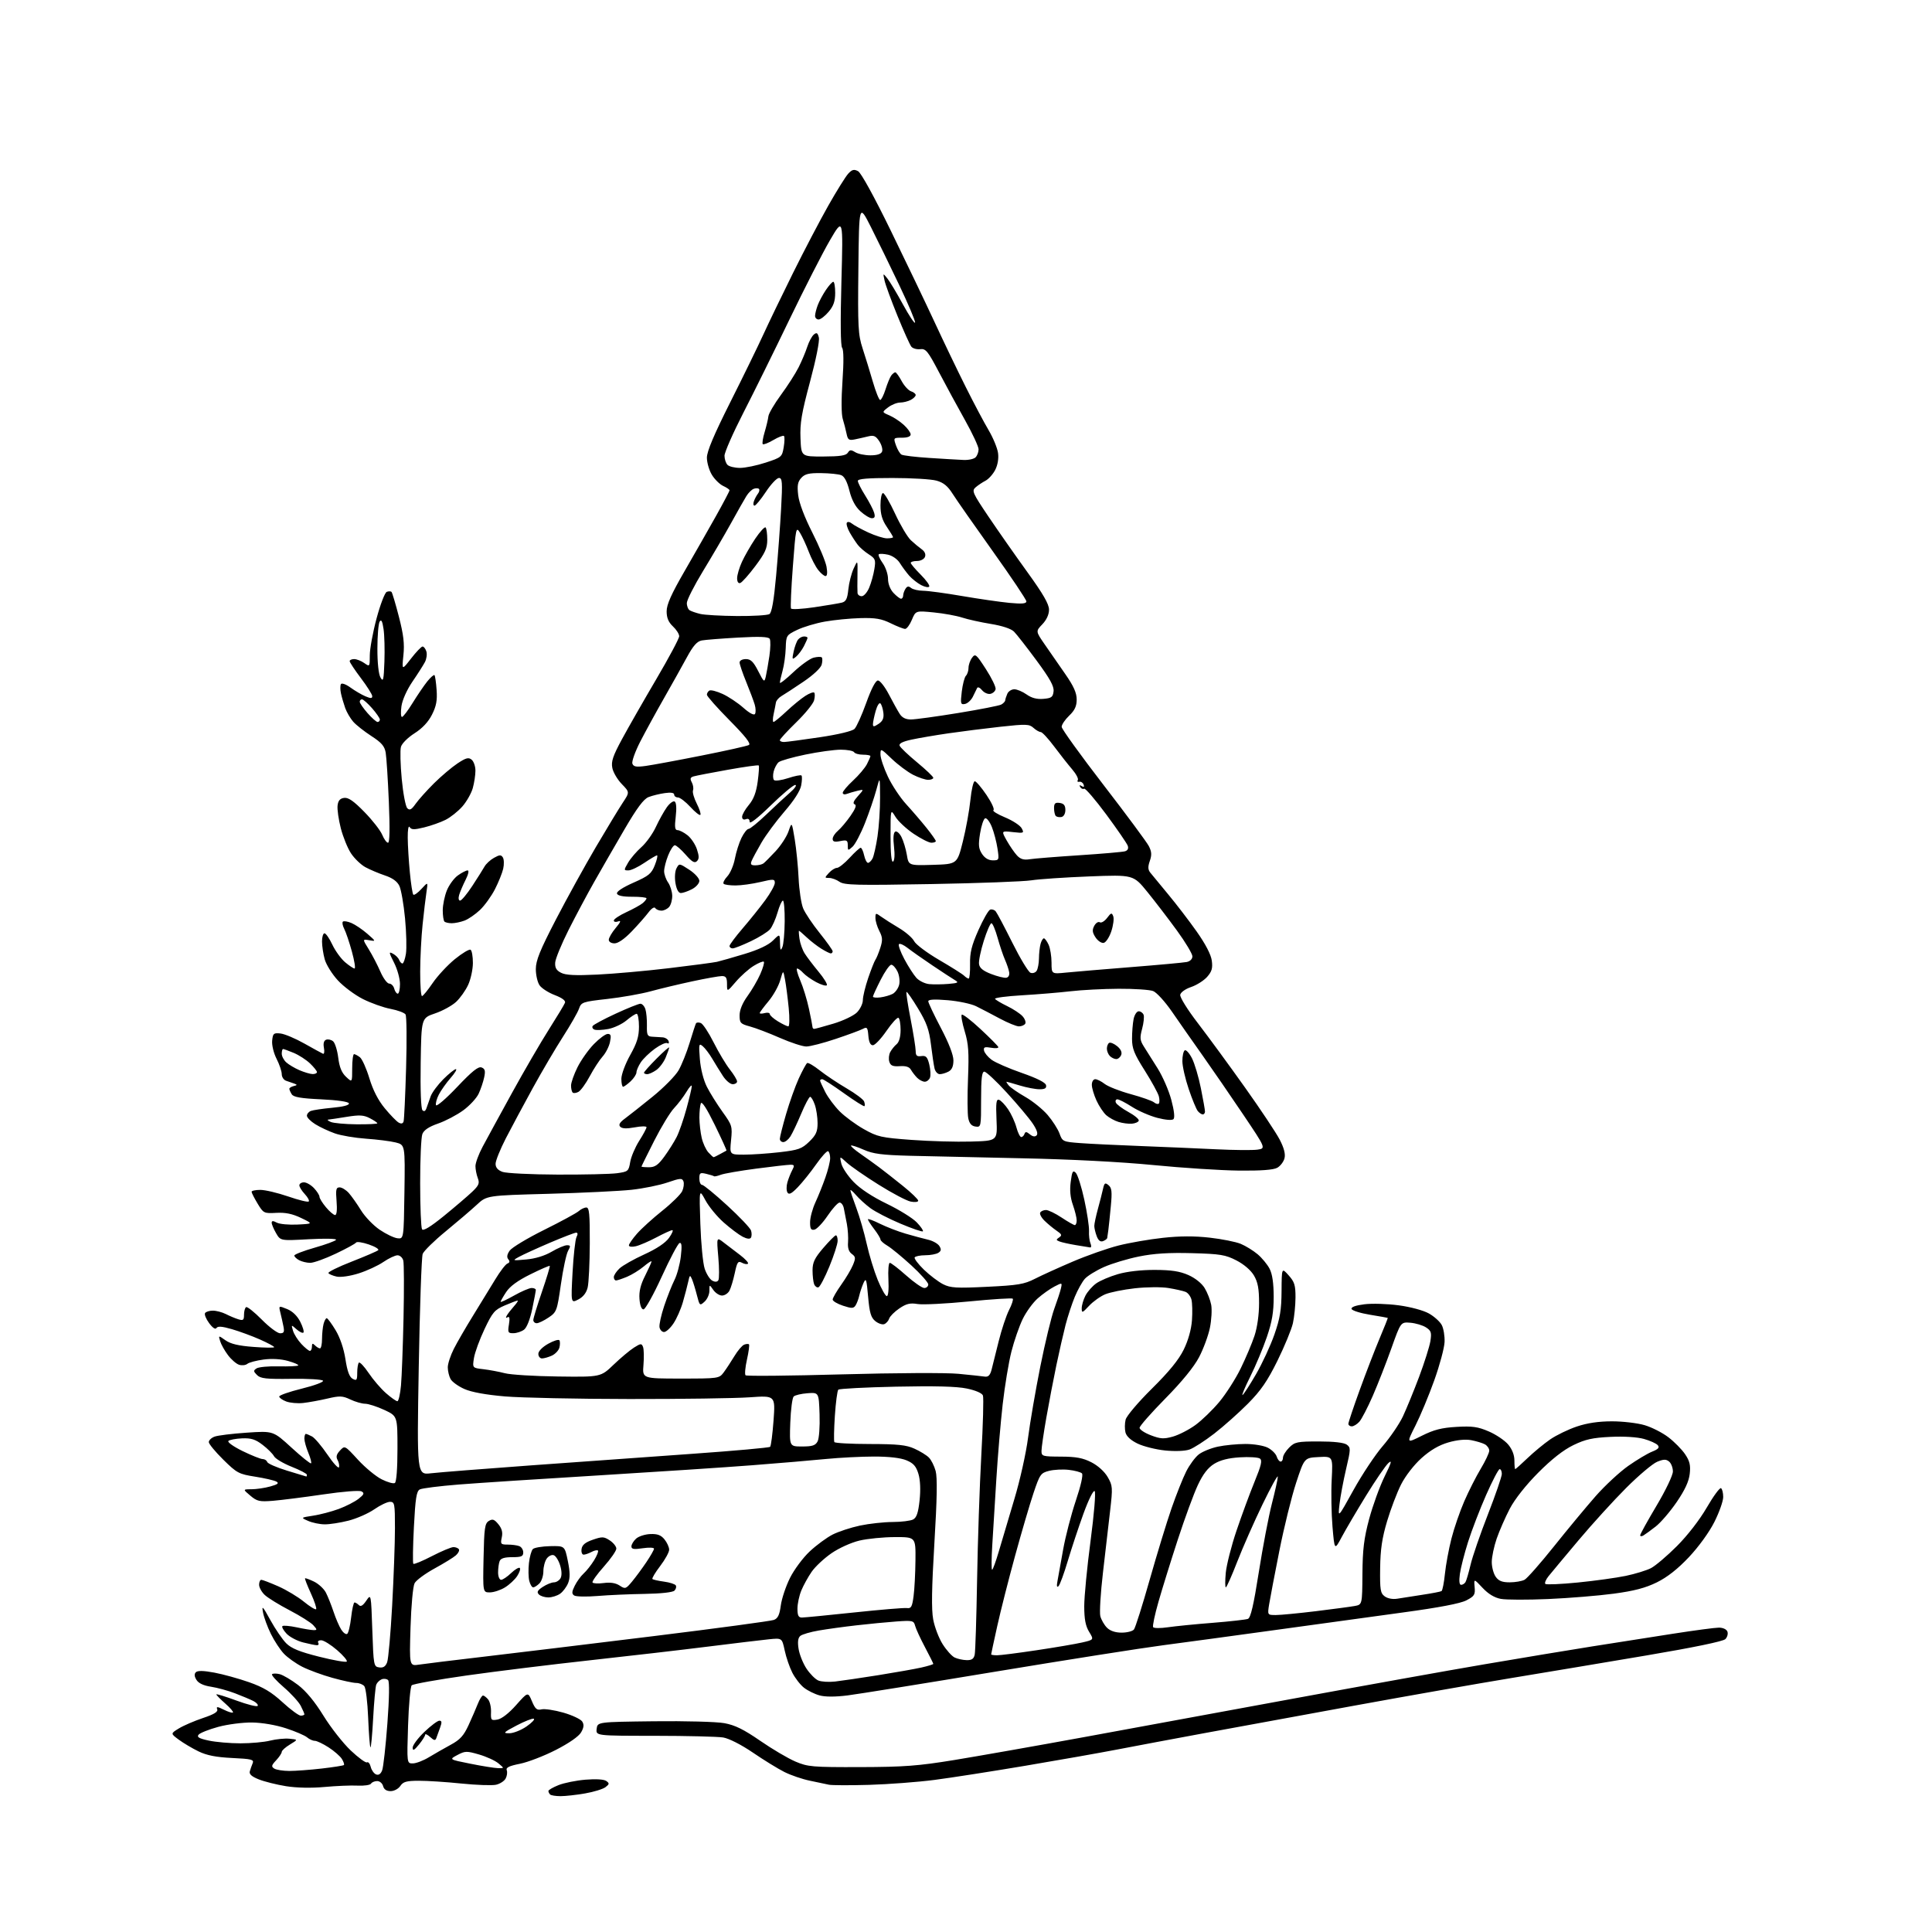 <?xml version="1.0" encoding="UTF-8" standalone="no"?>
<svg 
  version="1.1" 
  xmlns="http://www.w3.org/2000/svg" 
  xmlns:xlink="http://www.w3.org/1999/xlink" 
  xmlns:svg="http://www.w3.org/2000/svg"
  xmlns:rdf="http://www.w3.org/1999/02/22-rdf-syntax-ns#"
  xmlns:cc="http://creativecommons.org/ns#"
  xmlns:dc="http://purl.org/dc/elements/1.1/"
  viewBox="0 0 768 768"
  width="768"
  height="768"
>
<style>svg {background-color: white; }</style>"
<path stroke="none" fill="black" fill-rule="evenodd" d="M222.83,714.00C220.91,714.00 219.03,713.70 218.67,713.33C218.30,712.97 218.00,712.34 218.00,711.94C218.00,711.54 219.80,710.50 222.00,709.62C224.21,708.73 229.04,707.76 232.75,707.45C236.87,707.11 240.08,707.31 241.00,707.96C242.31,708.90 242.27,709.21 240.68,710.43C239.68,711.19 236.05,712.31 232.60,712.91C229.16,713.51 224.76,714.00 222.83,714.00zM155.28,712.00C153.65,712.00 152.63,711.32 152.29,710.00C152.00,708.90 150.95,708.00 149.94,708.00C148.94,708.00 147.83,708.46 147.48,709.03C147.13,709.59 144.75,709.94 142.17,709.81C139.60,709.67 133.68,709.92 129.00,710.35C123.73,710.83 117.92,710.71 113.70,710.04C109.97,709.44 105.09,708.22 102.87,707.33C100.02,706.19 98.98,705.25 99.31,704.11C99.56,703.22 100.08,701.77 100.45,700.88C101.03,699.46 99.96,699.19 92.29,698.83C85.92,698.52 82.22,697.80 78.95,696.22C76.46,695.01 72.93,692.92 71.10,691.57C67.77,689.11 67.77,689.11 71.13,687.06C72.98,685.93 77.29,684.08 80.69,682.94C85.12,681.46 86.73,680.47 86.35,679.47C85.91,678.32 86.39,678.35 88.97,679.63C90.70,680.50 92.34,681.00 92.60,680.74C92.86,680.48 91.48,678.87 89.53,677.16C87.59,675.46 86.00,673.83 86.00,673.56C86.00,673.28 89.58,674.37 93.96,675.99C98.35,677.60 102.15,678.56 102.43,678.11C102.71,677.67 101.93,676.80 100.72,676.18C99.50,675.56 96.22,674.18 93.44,673.12C90.66,672.05 86.36,670.88 83.88,670.50C80.94,670.06 78.93,669.12 78.11,667.80C77.24,666.41 77.16,665.44 77.86,664.74C78.56,664.04 80.89,664.09 85.19,664.89C88.66,665.54 94.88,667.25 99.00,668.70C104.69,670.70 107.90,672.62 112.31,676.67C115.50,679.60 118.76,682.00 119.56,682.00C120.35,682.00 121.00,681.75 121.00,681.45C121.00,681.15 120.34,679.63 119.54,678.07C118.73,676.52 115.70,673.20 112.80,670.70C109.89,668.20 107.80,665.87 108.14,665.53C108.48,665.18 109.86,665.18 111.20,665.51C112.53,665.85 115.81,667.78 118.48,669.81C121.66,672.23 125.14,676.44 128.59,682.04C131.49,686.74 136.37,692.95 139.43,695.85C142.50,698.75 145.40,700.87 145.89,700.56C146.39,700.26 147.06,701.09 147.38,702.40C147.71,703.71 148.68,705.05 149.52,705.37C150.53,705.76 151.36,705.18 151.92,703.71C152.39,702.48 153.32,694.12 153.99,685.14C154.75,674.99 154.85,668.45 154.27,667.87C153.76,667.36 152.62,667.21 151.74,667.54C150.87,667.88 149.89,668.85 149.56,669.70C149.24,670.55 148.68,676.59 148.33,683.13C147.98,689.67 147.49,694.83 147.25,694.58C147.01,694.34 146.60,689.07 146.35,682.86C146.10,676.66 145.42,671.00 144.83,670.29C144.24,669.58 142.79,669.00 141.61,669.00C140.43,669.00 136.17,668.09 132.14,666.97C128.12,665.86 122.73,663.87 120.16,662.57C117.60,661.26 114.29,658.91 112.82,657.34C111.35,655.78 109.03,652.25 107.68,649.50C106.32,646.75 104.92,642.92 104.56,641.00C103.99,638.01 104.42,638.45 107.47,644.00C109.44,647.58 112.27,651.73 113.77,653.23C115.82,655.28 119.07,656.60 126.84,658.56C132.52,659.99 137.47,660.86 137.83,660.50C138.20,660.13 136.47,658.09 134.00,655.95C131.52,653.81 128.69,652.05 127.69,652.03C126.70,652.01 126.16,652.45 126.50,653.00C126.84,653.55 126.62,654.00 126.00,654.00C125.39,654.00 122.92,653.51 120.53,652.90C118.13,652.30 115.15,650.72 113.91,649.41C112.67,648.09 111.93,646.74 112.26,646.41C112.59,646.08 115.17,646.30 117.98,646.90C120.80,647.51 123.82,648.00 124.70,648.00C126.13,648.00 126.11,647.78 124.55,646.06C123.59,644.99 119.35,642.32 115.15,640.13C110.94,637.94 106.49,635.19 105.25,634.03C104.01,632.87 103.00,631.04 103.00,629.96C103.00,628.88 103.39,628.00 103.88,628.00C104.36,628.00 107.39,629.17 110.63,630.59C113.86,632.02 118.44,634.77 120.80,636.70C123.17,638.64 125.36,639.98 125.66,639.68C125.96,639.37 125.03,636.56 123.59,633.41C122.15,630.27 121.10,627.57 121.26,627.41C121.41,627.25 123.02,627.84 124.82,628.71C126.63,629.59 128.75,631.55 129.54,633.07C130.33,634.60 131.69,638.02 132.58,640.67C133.46,643.33 134.84,646.53 135.64,647.78C136.43,649.04 137.50,649.81 138.00,649.50C138.50,649.19 139.21,646.25 139.58,642.97C139.95,639.69 140.56,637.00 140.93,637.00C141.30,637.00 142.07,637.47 142.65,638.05C143.39,638.79 144.27,638.26 145.60,636.30C147.50,633.50 147.50,633.50 148.00,648.00C148.49,662.10 148.56,662.51 150.75,662.82C152.35,663.05 153.25,662.47 153.89,660.79C154.38,659.51 155.28,649.35 155.89,638.23C156.50,627.10 157.00,613.28 157.00,607.50C157.00,597.72 156.87,597.00 155.03,597.00C153.95,597.00 151.13,598.34 148.78,599.98C146.43,601.61 141.82,603.64 138.54,604.48C135.26,605.31 130.99,605.98 129.04,605.95C127.09,605.93 124.15,605.32 122.50,604.59C119.50,603.27 119.50,603.27 124.50,602.50C127.25,602.08 131.83,600.88 134.67,599.83C137.51,598.78 141.04,596.97 142.52,595.81C144.72,594.08 144.94,593.54 143.72,592.86C142.86,592.38 136.35,592.89 128.37,594.07C120.74,595.19 111.80,596.32 108.50,596.59C103.16,597.02 102.17,596.80 99.50,594.54C96.50,592.01 96.50,592.01 100.00,592.00C101.92,591.99 105.28,591.50 107.45,590.89C110.42,590.07 111.02,589.59 109.87,588.95C109.03,588.48 105.23,587.60 101.42,587.00C94.91,585.97 94.16,585.56 88.75,580.23C85.59,577.11 83.00,573.97 83.00,573.26C83.00,572.54 84.02,571.56 85.27,571.09C86.52,570.61 92.28,569.90 98.08,569.51C108.61,568.79 108.61,568.79 115.89,575.47C119.90,579.15 123.39,581.94 123.65,581.69C123.91,581.43 123.42,579.54 122.56,577.49C121.70,575.43 121.00,572.91 121.00,571.88C121.00,570.85 121.25,570.00 121.57,570.00C121.88,570.00 122.99,570.46 124.04,571.02C125.10,571.59 127.85,574.83 130.16,578.23C132.47,581.64 134.54,583.89 134.75,583.25C134.97,582.60 134.71,581.31 134.19,580.37C133.49,579.12 133.75,578.11 135.15,576.61C137.06,574.56 137.06,574.56 142.28,580.25C145.15,583.38 149.40,586.89 151.71,588.05C154.03,589.21 156.39,589.88 156.96,589.52C157.59,589.13 158.00,583.78 158.00,575.89C158.00,562.91 158.00,562.91 152.75,560.46C149.86,559.12 146.44,558.02 145.15,558.01C143.86,558.00 141.21,557.24 139.27,556.32C136.15,554.84 135.07,554.80 130.11,555.96C127.03,556.68 122.70,557.47 120.50,557.71C118.30,557.95 115.26,557.68 113.75,557.10C112.24,556.52 111.00,555.64 111.00,555.14C111.00,554.63 115.05,553.22 119.99,552.00C124.94,550.78 128.73,549.37 128.41,548.86C128.10,548.35 122.44,548.01 115.84,548.11C105.81,548.25 103.57,548.00 102.17,546.60C100.70,545.13 100.68,544.81 102.00,543.95C102.83,543.41 106.77,543.04 110.76,543.14C114.76,543.23 118.26,543.08 118.54,542.79C118.83,542.51 117.02,541.71 114.53,541.01C111.69,540.21 108.06,540.00 104.78,540.44C101.90,540.82 99.00,541.59 98.32,542.15C97.65,542.71 96.17,542.87 95.05,542.52C93.92,542.16 91.93,540.43 90.62,538.68C89.30,536.93 87.91,534.44 87.52,533.15C86.80,530.79 86.80,530.79 89.65,532.80C91.68,534.23 94.86,534.98 100.75,535.42C105.29,535.77 109.00,535.81 109.00,535.51C109.00,535.22 106.44,533.84 103.32,532.46C100.20,531.08 95.19,529.24 92.20,528.37C88.30,527.24 86.56,527.10 86.06,527.89C85.64,528.59 84.54,527.87 83.14,525.98C81.91,524.32 81.18,522.52 81.51,521.98C81.85,521.44 83.24,521.00 84.61,521.00C85.98,521.00 88.31,521.62 89.80,522.37C91.28,523.13 93.51,524.06 94.75,524.44C96.67,525.03 97.00,524.77 97.00,522.63C97.00,521.25 97.37,519.89 97.83,519.61C98.29,519.32 101.08,521.55 104.05,524.55C107.01,527.55 110.29,530.00 111.33,530.00C112.87,530.00 113.12,529.48 112.67,527.25C112.37,525.74 111.82,523.26 111.44,521.75C110.77,519.00 110.77,519.00 114.13,520.37C116.28,521.24 118.17,523.07 119.36,525.43C120.38,527.45 120.95,529.39 120.62,529.72C120.28,530.05 119.05,529.46 117.87,528.41C115.74,526.51 115.74,526.51 116.48,529.00C116.89,530.38 118.38,532.74 119.80,534.25C121.22,535.76 122.74,537.00 123.19,537.00C123.63,537.00 124.00,536.24 124.00,535.30C124.00,533.98 124.27,533.87 125.20,534.80C125.86,535.46 126.76,536.00 127.20,536.00C127.64,536.00 128.01,534.31 128.01,532.25C128.02,530.19 128.30,527.49 128.63,526.25C128.96,525.01 129.52,524.00 129.87,524.00C130.23,524.00 131.81,526.14 133.39,528.75C135.18,531.71 136.66,536.07 137.32,540.32C138.06,545.13 138.91,547.42 140.19,548.10C141.77,548.95 142.00,548.64 142.00,545.70C142.00,543.85 142.30,542.04 142.66,541.67C143.03,541.31 144.78,543.17 146.56,545.81C148.33,548.45 151.43,552.05 153.43,553.80C155.43,555.56 157.47,557.00 157.96,557.00C158.44,557.00 159.09,554.19 159.40,550.75C159.71,547.31 160.16,535.20 160.41,523.83C160.65,512.45 160.61,502.22 160.31,501.08C160.01,499.93 158.98,499.00 158.02,499.00C157.06,499.00 154.53,500.20 152.39,501.66C150.25,503.13 145.82,505.17 142.55,506.20C139.09,507.29 135.43,507.81 133.81,507.46C132.28,507.12 130.81,506.50 130.55,506.08C130.29,505.65 134.44,503.60 139.79,501.52C145.13,499.43 149.87,497.39 150.33,496.98C150.79,496.57 149.11,495.54 146.60,494.69C144.09,493.83 141.81,493.50 141.53,493.95C141.25,494.40 137.60,496.39 133.41,498.38C129.22,500.37 124.68,502.00 123.33,502.00C121.98,502.00 120.00,501.53 118.93,500.96C117.87,500.40 117.00,499.56 117.00,499.10C117.00,498.65 120.61,497.25 125.03,495.99C129.45,494.73 133.30,493.32 133.60,492.84C133.89,492.37 129.06,492.27 122.81,492.61C111.50,493.24 111.50,493.24 109.75,490.22C108.79,488.55 108.00,486.68 108.00,486.06C108.00,485.24 108.55,485.22 110.02,486.01C111.13,486.61 114.85,486.95 118.27,486.78C124.50,486.47 124.50,486.47 119.69,484.16C116.23,482.50 113.48,481.93 109.84,482.13C104.92,482.39 104.72,482.29 102.40,478.45C101.09,476.28 100.01,474.16 100.01,473.75C100.00,473.34 101.57,473.00 103.49,473.00C105.41,473.00 110.39,474.18 114.55,475.61C118.71,477.05 122.39,477.95 122.73,477.61C123.06,477.27 122.36,475.95 121.17,474.68C119.98,473.41 119.00,471.84 119.00,471.19C119.00,470.53 119.82,470.00 120.83,470.00C121.83,470.00 123.63,471.04 124.83,472.31C126.02,473.59 127.00,475.13 127.00,475.74C127.00,476.35 128.17,478.23 129.59,479.92C131.01,481.62 132.64,483.00 133.21,483.00C133.86,483.00 134.07,480.92 133.79,477.50C133.41,472.86 133.60,472.00 134.99,472.00C135.91,472.00 137.55,473.01 138.66,474.25C139.76,475.49 141.94,478.57 143.50,481.11C145.05,483.64 148.39,487.12 150.91,488.83C153.44,490.55 156.62,492.07 158.00,492.23C160.50,492.50 160.50,492.50 160.77,473.79C161.04,455.09 161.04,455.09 157.27,454.14C155.20,453.63 149.90,452.95 145.50,452.65C141.10,452.34 135.52,451.40 133.11,450.54C130.70,449.69 127.21,448.06 125.36,446.91C123.51,445.77 122.00,444.25 122.00,443.53C122.00,442.80 122.71,441.94 123.58,441.61C124.46,441.27 128.30,440.71 132.12,440.35C136.50,439.95 138.93,439.30 138.70,438.60C138.48,437.93 134.13,437.30 127.63,437.00C119.60,436.63 116.68,436.12 115.98,435.00C115.46,434.18 115.02,433.20 115.02,432.82C115.01,432.45 115.79,431.96 116.75,431.73C118.19,431.38 118.24,431.21 117.00,430.75C116.17,430.44 114.71,429.94 113.75,429.63C112.79,429.32 112.00,428.13 112.00,426.99C112.00,425.85 111.07,423.11 109.94,420.89C108.78,418.61 108.02,415.47 108.19,413.68C108.47,410.79 108.78,410.53 111.50,410.83C113.15,411.01 117.42,412.81 121.00,414.83C124.58,416.85 127.90,418.67 128.39,418.88C128.88,419.09 129.05,418.04 128.77,416.55C128.43,414.78 128.73,413.66 129.64,413.31C130.40,413.02 131.64,413.29 132.40,413.92C133.16,414.55 134.08,417.47 134.45,420.41C134.92,424.22 135.82,426.42 137.56,428.05C140.00,430.35 140.00,430.35 140.00,424.67C140.00,421.55 140.34,419.01 140.75,419.03C141.16,419.05 142.21,419.61 143.08,420.28C143.95,420.95 145.64,424.71 146.83,428.63C148.26,433.36 150.33,437.39 152.96,440.57C155.15,443.22 157.63,445.77 158.48,446.25C159.49,446.82 160.16,446.67 160.43,445.81C160.66,445.09 161.11,435.50 161.43,424.50C161.75,413.50 161.65,403.94 161.21,403.26C160.76,402.58 158.07,401.58 155.23,401.04C152.40,400.51 147.45,398.74 144.25,397.13C141.05,395.51 136.56,392.17 134.29,389.70C132.01,387.23 129.67,383.47 129.08,381.35C128.49,379.23 128.01,376.04 128.01,374.25C128.00,372.46 128.45,371.00 128.99,371.00C129.54,371.00 130.94,373.03 132.11,375.51C133.27,377.98 135.56,381.13 137.19,382.51C138.82,383.88 140.51,385.00 140.94,385.00C141.38,385.00 140.90,381.96 139.88,378.25C138.86,374.54 137.49,370.49 136.84,369.25C136.20,368.01 135.95,366.72 136.30,366.37C136.65,366.02 138.19,366.27 139.72,366.92C141.25,367.58 144.07,369.49 146.00,371.17C149.49,374.22 149.49,374.23 146.78,373.76C144.06,373.29 144.06,373.29 146.60,377.39C148.00,379.65 150.08,383.64 151.21,386.25C152.34,388.86 153.92,391.00 154.73,391.00C155.53,391.00 156.42,391.90 156.71,393.00C157.00,394.10 157.63,395.00 158.12,395.00C158.60,395.00 159.00,393.28 159.00,391.17C159.00,389.06 157.95,385.26 156.66,382.72C154.53,378.52 154.49,378.19 156.22,379.12C157.26,379.67 158.36,380.78 158.66,381.57C158.97,382.35 159.56,383.00 159.98,383.00C160.40,383.00 161.02,381.26 161.36,379.14C161.70,377.02 161.54,370.68 161.01,365.06C160.47,359.44 159.46,353.64 158.76,352.17C157.90,350.37 156.03,349.01 152.99,348.00C150.52,347.17 147.04,345.69 145.25,344.72C143.46,343.74 140.89,341.27 139.53,339.22C138.18,337.17 136.36,332.68 135.47,329.23C134.59,325.77 134.01,321.72 134.19,320.23C134.41,318.27 135.14,317.41 136.78,317.18C138.47,316.94 140.56,318.38 144.84,322.76C148.02,326.00 151.21,330.09 151.93,331.83C152.65,333.57 153.70,335.00 154.25,335.00C154.91,335.00 155.02,329.44 154.57,318.75C154.20,309.81 153.63,301.02 153.32,299.20C152.88,296.61 151.67,295.20 147.63,292.59C144.81,290.76 141.56,288.20 140.41,286.89C139.26,285.57 137.84,283.15 137.24,281.50C136.65,279.85 135.89,277.24 135.55,275.70C135.21,274.17 135.21,272.48 135.53,271.95C135.86,271.41 137.53,272.01 139.31,273.31C141.07,274.58 143.74,276.15 145.25,276.79C147.39,277.70 147.99,277.68 147.97,276.73C147.96,276.05 145.93,272.83 143.47,269.58C141.01,266.32 139.00,263.28 139.00,262.83C139.00,262.37 139.80,262.00 140.78,262.00C141.76,262.00 143.56,262.70 144.78,263.56C146.98,265.10 147.00,265.07 147.00,260.49C147.00,257.95 148.21,251.35 149.69,245.83C151.17,240.31 152.99,235.56 153.74,235.27C154.48,234.99 155.33,235.00 155.63,235.29C155.92,235.59 157.25,240.03 158.57,245.17C160.42,252.34 160.84,255.89 160.36,260.50C159.74,266.50 159.74,266.50 163.42,261.75C165.44,259.14 167.49,257.00 167.98,257.00C168.47,257.00 169.15,257.88 169.49,258.96C169.83,260.04 169.57,261.95 168.90,263.21C168.23,264.47 166.00,267.98 163.93,271.00C161.73,274.24 159.93,278.25 159.58,280.75C159.25,283.09 159.34,285.00 159.79,285.00C160.24,285.00 162.16,282.48 164.05,279.39C165.95,276.31 168.57,272.47 169.87,270.85C171.18,269.24 172.46,268.12 172.71,268.38C172.97,268.64 173.35,271.28 173.56,274.27C173.86,278.43 173.43,280.71 171.72,284.09C170.26,286.99 167.88,289.53 164.77,291.50C162.13,293.18 159.75,295.55 159.38,296.89C159.01,298.21 159.16,303.96 159.70,309.68C160.24,315.40 161.23,320.63 161.91,321.29C162.87,322.24 163.59,321.85 165.24,319.50C166.41,317.85 169.70,314.18 172.56,311.34C175.43,308.50 179.62,304.96 181.88,303.46C185.26,301.23 186.25,300.97 187.49,301.99C188.32,302.68 189.00,304.65 188.99,306.37C188.99,308.09 188.52,311.20 187.94,313.28C187.36,315.35 185.50,318.64 183.79,320.59C182.08,322.53 179.07,324.92 177.09,325.91C175.12,326.90 171.29,328.25 168.59,328.91C164.63,329.88 163.53,329.86 162.86,328.80C162.37,328.03 162.05,329.73 162.08,333.00C162.10,336.02 162.48,342.22 162.92,346.77C163.35,351.32 163.97,355.31 164.30,355.64C164.63,355.96 166.08,354.94 167.52,353.37C170.15,350.50 170.15,350.50 169.54,354.50C169.20,356.70 168.50,362.55 167.99,367.50C167.47,372.45 167.04,380.89 167.03,386.25C167.01,391.61 167.34,395.98 167.75,395.96C168.16,395.94 170.07,393.60 172.00,390.76C173.93,387.93 177.89,383.66 180.81,381.28C183.73,378.90 186.55,377.22 187.06,377.54C187.58,377.86 187.99,380.23 187.98,382.81C187.97,385.39 187.12,389.30 186.10,391.50C185.09,393.70 182.94,396.73 181.33,398.24C179.72,399.75 175.95,401.82 172.95,402.84C167.50,404.69 167.50,404.69 167.23,422.52C167.06,433.35 167.34,440.74 167.94,441.34C168.60,442.00 169.15,441.68 169.56,440.42C169.91,439.36 170.65,437.26 171.22,435.74C171.78,434.23 174.05,431.19 176.24,428.99C178.44,426.80 180.68,425.00 181.22,425.00C181.76,425.00 180.82,426.58 179.12,428.51C177.43,430.45 175.33,433.40 174.46,435.08C173.59,436.76 173.08,438.67 173.32,439.32C173.56,439.97 177.34,436.71 181.73,432.08C187.69,425.79 190.13,423.84 191.43,424.33C192.80,424.86 193.02,425.68 192.47,428.25C192.10,430.04 191.11,432.96 190.28,434.75C189.45,436.53 186.69,439.52 184.14,441.38C181.59,443.24 177.09,445.61 174.14,446.63C170.46,447.91 168.50,449.23 167.89,450.82C167.40,452.09 167.01,460.86 167.02,470.32C167.02,479.77 167.36,488.02 167.77,488.66C168.27,489.44 171.16,487.67 176.51,483.32C180.90,479.74 185.93,475.44 187.68,473.78C190.37,471.21 190.71,470.37 189.93,468.31C189.42,466.97 189.00,464.82 189.00,463.54C189.00,462.25 190.28,458.79 191.85,455.85C193.42,452.91 198.66,443.30 203.50,434.50C208.34,425.70 214.95,414.32 218.20,409.22C221.44,404.11 224.32,399.34 224.59,398.62C224.92,397.78 223.47,396.69 220.55,395.57C218.04,394.62 215.32,392.87 214.50,391.69C213.67,390.52 213.00,387.61 213.00,385.24C213.00,381.80 214.62,377.81 220.98,365.53C225.37,357.07 232.53,344.09 236.88,336.70C241.24,329.31 246.04,321.38 247.56,319.09C250.32,314.92 250.32,314.92 247.18,311.68C245.45,309.90 243.75,307.02 243.41,305.28C242.89,302.72 243.63,300.52 247.26,293.81C249.73,289.24 255.86,278.52 260.87,270.00C265.88,261.48 269.99,253.79 269.99,252.92C270.00,252.06 268.88,250.29 267.50,249.00C265.72,247.33 265.00,245.60 265.00,243.01C265.00,240.30 266.86,236.15 272.19,226.93C276.14,220.09 281.76,210.23 284.69,205.00C287.61,199.78 290.00,195.23 290.00,194.91C290.00,194.59 288.87,193.81 287.50,193.18C286.12,192.55 284.10,190.57 283.00,188.77C281.90,186.97 281.01,183.90 281.00,181.94C281.00,179.44 283.76,172.90 290.27,159.94C295.37,149.80 301.29,137.68 303.43,133.00C305.57,128.32 310.88,117.30 315.25,108.50C319.61,99.70 325.91,87.67 329.24,81.78C332.58,75.88 336.16,70.14 337.20,69.02C338.72,67.38 339.49,67.19 341.10,68.05C342.30,68.70 347.51,78.17 354.16,91.81C360.25,104.29 368.10,120.70 371.62,128.28C375.13,135.86 380.64,147.34 383.87,153.78C387.09,160.23 391.19,167.97 392.99,171.00C394.78,174.03 396.47,178.11 396.74,180.09C397.04,182.31 396.60,184.87 395.60,186.81C394.71,188.53 392.97,190.46 391.74,191.10C390.51,191.74 388.74,192.92 387.80,193.74C386.23,195.11 386.62,195.98 392.94,205.36C396.70,210.94 403.65,220.86 408.39,227.42C414.69,236.13 417.00,240.15 417.00,242.36C417.00,244.28 416.02,246.41 414.34,248.17C411.68,250.94 411.68,250.94 415.33,256.22C417.34,259.12 421.01,264.42 423.49,267.99C426.79,272.73 428.00,275.44 428.00,278.05C428.00,280.72 427.24,282.36 425.00,284.50C423.35,286.08 422.01,288.08 422.03,288.94C422.05,289.80 429.51,300.16 438.62,311.97C447.73,323.78 455.84,334.73 456.66,336.31C457.81,338.53 457.90,339.85 457.07,342.23C456.27,344.53 456.31,345.69 457.25,346.88C457.94,347.75 461.13,351.62 464.34,355.48C467.56,359.34 472.67,366.01 475.70,370.30C479.20,375.26 481.39,379.46 481.71,381.87C482.11,384.86 481.73,386.19 479.86,388.32C478.56,389.79 475.70,391.60 473.50,392.35C471.23,393.11 469.35,394.45 469.16,395.43C468.97,396.41 472.02,401.33 476.25,406.83C480.33,412.15 488.74,423.62 494.92,432.32C501.11,441.02 507.31,450.33 508.70,453.02C510.42,456.34 511.04,458.72 510.61,460.43C510.26,461.81 508.97,463.51 507.74,464.20C506.22,465.05 501.32,465.42 492.50,465.33C485.35,465.25 470.05,464.27 458.50,463.13C445.66,461.87 425.46,460.83 406.50,460.44C389.45,460.08 369.30,459.64 361.73,459.44C350.57,459.14 347.08,458.69 343.33,457.03C340.78,455.90 338.51,455.16 338.29,455.38C338.06,455.60 339.73,457.07 342.00,458.64C344.26,460.21 347.62,462.62 349.46,464.00C351.30,465.38 355.55,468.71 358.90,471.41C362.26,474.11 365.00,476.75 365.00,477.29C365.00,477.82 363.68,477.99 362.02,477.65C360.38,477.33 354.64,474.30 349.27,470.93C343.89,467.57 338.20,463.62 336.61,462.16C333.73,459.50 333.73,459.50 334.43,462.50C334.82,464.15 337.01,467.45 339.32,469.83C341.96,472.57 346.81,475.76 352.50,478.51C357.45,480.90 362.82,484.23 364.43,485.92C366.04,487.60 367.13,489.20 366.86,489.47C366.59,489.75 362.57,488.37 357.93,486.41C353.29,484.46 347.93,481.69 346.00,480.26C344.07,478.83 341.50,476.50 340.29,475.08C339.07,473.66 338.06,472.78 338.04,473.13C338.02,473.48 339.07,476.63 340.39,480.13C341.70,483.63 343.56,490.08 344.53,494.45C345.50,498.83 347.47,505.28 348.91,508.80C350.35,512.32 351.97,515.21 352.52,515.23C353.10,515.25 353.36,512.56 353.16,508.63C352.97,504.98 353.22,502.00 353.71,502.00C354.20,502.00 357.13,504.25 360.21,507.00C363.30,509.75 366.54,512.00 367.41,512.00C368.28,512.00 369.00,511.36 369.00,510.59C369.00,509.81 365.97,506.40 362.27,503.01C358.56,499.61 354.29,496.10 352.77,495.20C351.24,494.30 350.00,493.19 350.00,492.72C350.00,492.25 348.88,490.39 347.50,488.59C346.12,486.79 345.00,485.03 345.00,484.70C345.00,484.36 347.14,485.14 349.75,486.44C352.36,487.73 356.98,489.52 360.00,490.40C363.02,491.28 367.04,492.36 368.92,492.80C370.80,493.23 372.82,494.37 373.42,495.32C374.24,496.65 374.15,497.28 373.00,498.01C372.18,498.54 369.84,498.98 367.81,498.98C365.78,498.99 363.89,499.38 363.60,499.83C363.32,500.29 364.98,502.49 367.29,504.73C369.61,506.96 373.03,509.55 374.90,510.50C377.85,511.98 380.18,512.12 392.40,511.52C404.63,510.93 407.14,510.51 411.35,508.36C414.02,506.99 420.81,503.91 426.45,501.50C432.09,499.09 440.26,496.22 444.60,495.12C448.95,494.02 456.90,492.64 462.27,492.06C468.98,491.32 474.82,491.30 480.89,491.99C485.75,492.54 491.31,493.65 493.24,494.46C495.18,495.27 498.18,497.12 499.92,498.58C501.65,500.04 503.80,502.64 504.69,504.36C505.77,506.46 506.30,510.09 506.31,515.49C506.31,521.60 505.67,525.39 503.59,531.50C502.09,535.90 499.11,543.00 496.97,547.28C494.83,551.56 493.47,554.83 493.95,554.53C494.42,554.24 496.83,550.51 499.30,546.25C501.77,541.99 505.05,534.90 506.59,530.50C508.84,524.04 509.39,520.70 509.44,513.19C509.50,503.88 509.50,503.88 512.25,506.96C514.58,509.56 515.00,510.90 514.98,515.77C514.96,518.92 514.50,523.52 513.95,526.00C513.39,528.48 510.63,535.18 507.81,540.91C503.82,548.99 501.20,552.80 496.08,557.96C492.46,561.61 486.43,566.98 482.68,569.88C478.93,572.78 474.50,575.63 472.84,576.21C471.05,576.83 467.10,576.98 463.16,576.59C459.50,576.22 454.59,574.99 452.25,573.87C449.51,572.55 447.78,570.96 447.39,569.41C447.06,568.08 447.08,565.80 447.45,564.34C447.82,562.85 452.45,557.39 457.91,551.99C464.72,545.26 468.57,540.54 470.55,536.49C472.34,532.83 473.55,528.51 473.82,524.87C474.05,521.68 473.96,517.98 473.63,516.65C473.29,515.31 472.23,513.91 471.26,513.53C470.29,513.15 467.25,512.46 464.50,512.01C461.72,511.55 455.80,511.60 451.17,512.11C446.59,512.62 441.26,513.70 439.34,514.50C437.41,515.31 434.52,517.37 432.92,519.09C430.23,521.97 430.00,522.04 430.00,520.06C430.00,518.87 430.67,516.61 431.48,515.03C432.30,513.45 434.22,511.26 435.76,510.17C437.29,509.08 441.18,507.42 444.40,506.49C448.00,505.44 453.65,504.79 459.05,504.81C465.64,504.83 468.98,505.34 472.40,506.85C475.12,508.06 477.73,510.14 478.88,512.05C479.95,513.80 481.11,516.79 481.47,518.68C481.82,520.58 481.59,524.69 480.96,527.81C480.32,530.94 478.38,536.20 476.65,539.50C474.63,543.36 469.86,549.21 463.26,555.91C457.62,561.64 453.00,566.89 453.00,567.58C453.00,568.27 455.02,569.61 457.49,570.55C461.29,572.00 462.64,572.08 466.24,571.07C468.58,570.41 472.61,568.35 475.18,566.48C477.75,564.61 482.04,560.47 484.70,557.27C487.36,554.07 491.19,548.09 493.20,543.97C495.21,539.86 497.68,534.02 498.68,531.00C499.79,527.64 500.50,522.58 500.50,518.00C500.50,512.26 500.02,509.69 498.47,507.04C497.24,504.94 494.50,502.59 491.50,501.04C487.12,498.79 485.11,498.46 473.82,498.15C464.70,497.90 458.73,498.27 452.79,499.47C448.23,500.39 441.95,502.28 438.83,503.67C435.71,505.06 432.30,507.17 431.24,508.35C430.19,509.53 428.39,512.75 427.25,515.50C426.11,518.25 424.46,523.27 423.58,526.66C422.71,530.05 421.06,537.25 419.93,542.66C418.80,548.07 417.00,557.45 415.94,563.50C414.88,569.55 414.01,575.51 414.01,576.75C414.00,578.89 414.39,579.00 421.75,579.03C427.76,579.05 430.48,579.56 433.86,581.29C436.45,582.61 439.07,584.99 440.32,587.14C442.31,590.58 442.36,591.30 441.28,600.64C440.65,606.06 439.37,617.10 438.44,625.16C437.50,633.22 437.03,641.00 437.39,642.43C437.76,643.87 438.94,645.94 440.03,647.03C441.31,648.31 443.35,649.00 445.88,649.00C448.01,649.00 450.21,648.44 450.76,647.75C451.32,647.06 454.13,638.17 457.01,628.00C459.90,617.83 463.81,605.02 465.71,599.55C467.61,594.08 470.24,587.49 471.55,584.90C472.86,582.31 475.09,579.29 476.51,578.17C477.92,577.06 481.34,575.66 484.09,575.07C486.84,574.48 491.80,574.00 495.10,574.00C498.46,574.00 502.37,574.66 503.98,575.49C505.56,576.31 507.15,577.88 507.50,578.99C507.85,580.10 508.55,581.00 509.07,581.00C509.58,581.00 510.00,580.30 510.00,579.45C510.00,578.60 511.10,576.80 512.45,575.45C514.71,573.20 515.66,573.00 524.26,573.00C530.22,573.00 534.24,573.46 535.35,574.26C536.98,575.46 536.96,576.00 535.08,584.01C533.99,588.68 532.81,594.98 532.47,598.00C531.84,603.50 531.84,603.50 538.06,592.26C541.49,586.08 546.71,578.23 549.67,574.81C552.62,571.39 556.22,566.11 557.66,563.08C559.09,560.04 562.00,552.94 564.12,547.31C566.23,541.67 568.25,535.29 568.60,533.13C569.14,529.72 568.91,528.99 566.86,527.66C565.56,526.82 562.77,525.99 560.66,525.81C556.82,525.50 556.82,525.50 553.09,536.00C551.03,541.77 547.70,550.29 545.68,554.92C543.66,559.55 541.26,564.16 540.35,565.17C539.44,566.18 538.08,567.00 537.35,567.00C536.61,567.00 536.00,566.54 536.00,565.98C536.00,565.43 538.01,559.41 540.48,552.62C542.94,545.83 546.50,536.61 548.38,532.14C550.27,527.66 551.74,523.95 551.66,523.88C551.57,523.82 548.39,523.25 544.58,522.63C540.77,522.01 537.48,520.97 537.27,520.33C537.02,519.58 538.86,518.91 542.38,518.47C545.40,518.09 551.54,518.28 556.03,518.89C560.68,519.51 565.84,520.90 568.00,522.12C570.09,523.29 572.39,525.36 573.11,526.71C573.84,528.06 574.34,531.10 574.24,533.46C574.14,535.83 572.31,542.65 570.17,548.63C568.04,554.61 564.66,562.72 562.68,566.65C559.07,573.80 559.07,573.80 565.23,570.72C570.02,568.33 573.09,567.55 578.99,567.21C585.30,566.84 587.48,567.15 591.82,569.02C594.69,570.25 598.16,572.59 599.52,574.21C601.10,576.09 602.00,578.39 602.00,580.58C602.00,582.46 602.14,584.00 602.32,584.00C602.50,584.00 604.70,582.03 607.21,579.63C609.72,577.22 613.77,573.88 616.22,572.19C618.66,570.51 623.43,568.20 626.80,567.07C630.94,565.67 635.50,565.00 640.79,565.00C645.10,565.00 650.95,565.69 653.77,566.53C656.60,567.36 660.84,569.52 663.19,571.32C665.55,573.11 668.53,576.14 669.83,578.04C671.68,580.77 672.08,582.42 671.70,585.84C671.37,588.87 669.79,592.29 666.51,597.09C663.91,600.89 660.15,605.28 658.14,606.83C656.14,608.39 653.94,609.99 653.25,610.39C652.56,610.79 652.00,610.75 652.00,610.29C652.00,609.84 654.93,604.55 658.50,598.54C662.17,592.37 665.00,586.44 665.00,584.93C665.00,583.45 664.33,581.69 663.50,581.00C662.30,580.01 661.35,580.02 658.75,581.08C656.96,581.81 651.43,586.47 646.45,591.45C641.47,596.43 632.92,605.82 627.45,612.33C621.98,618.84 616.63,625.24 615.57,626.56C614.50,627.89 613.93,629.26 614.29,629.63C614.66,629.99 620.48,629.74 627.23,629.07C633.98,628.40 642.55,627.21 646.29,626.43C650.02,625.65 654.52,624.27 656.29,623.36C658.05,622.45 662.70,618.51 666.60,614.60C670.82,610.38 675.64,604.16 678.47,599.27C681.10,594.74 683.64,591.28 684.12,591.58C684.61,591.87 685.00,593.45 685.00,595.08C685.00,596.72 683.42,601.18 681.49,605.01C679.44,609.09 675.24,614.88 671.38,618.98C666.92,623.71 662.77,626.97 658.63,629.01C654.10,631.24 649.59,632.42 641.49,633.51C635.45,634.32 623.73,635.28 615.45,635.64C607.17,636.00 598.68,635.98 596.59,635.58C594.07,635.11 591.61,633.62 589.33,631.18C585.88,627.50 585.88,627.50 586.19,630.90C586.47,633.92 586.10,634.51 582.90,636.17C580.52,637.41 572.04,639.03 557.90,640.95C546.13,642.55 523.45,645.67 507.50,647.88C491.55,650.08 471.30,652.84 462.50,653.99C453.70,655.14 423.55,659.89 395.50,664.54C367.45,669.19 341.08,673.43 336.89,673.96C331.99,674.57 328.02,674.57 325.75,673.94C323.82,673.41 321.04,672.03 319.59,670.89C318.13,669.75 316.06,667.07 314.97,664.94C313.88,662.81 312.51,658.83 311.93,656.09C310.86,651.11 310.86,651.11 305.68,651.64C302.83,651.93 291.95,653.23 281.50,654.54C271.05,655.85 249.90,658.30 234.50,659.99C219.10,661.68 197.08,664.39 185.56,666.02C174.04,667.65 164.18,669.42 163.66,669.94C163.13,670.47 162.48,677.68 162.21,685.95C161.73,701.00 161.73,701.00 164.11,700.98C165.43,700.97 168.30,699.87 170.50,698.53C172.70,697.20 176.60,694.97 179.16,693.58C182.88,691.57 184.32,689.98 186.26,685.78C187.59,682.87 189.26,679.04 189.96,677.25C190.67,675.46 191.58,674.00 192.00,674.00C192.41,674.00 193.33,674.70 194.04,675.55C194.74,676.40 195.26,678.65 195.19,680.56C195.07,683.81 195.23,684.00 197.78,683.55C199.44,683.26 202.33,681.01 205.18,677.78C209.87,672.50 209.87,672.50 211.45,676.26C212.76,679.37 213.43,679.94 215.27,679.50C216.50,679.20 220.40,679.79 223.94,680.80C227.48,681.82 230.85,683.41 231.44,684.33C232.22,685.58 232.11,686.70 231.00,688.63C230.08,690.24 226.21,692.93 221.00,695.60C216.32,698.00 209.89,700.48 206.70,701.12C202.35,701.99 201.03,702.64 201.44,703.71C201.75,704.50 201.55,705.98 201.00,706.99C200.46,708.01 198.73,709.12 197.15,709.47C195.57,709.81 189.38,709.59 183.39,708.98C177.40,708.36 169.80,707.87 166.50,707.88C161.57,707.89 160.26,708.26 159.13,709.95C158.36,711.09 156.67,712.00 155.28,712.00zM345.50,709.51C337.80,709.73 330.60,709.70 329.50,709.45C328.40,709.19 325.02,708.48 322.00,707.87C318.98,707.26 314.39,705.69 311.80,704.39C309.22,703.09 303.57,699.62 299.26,696.67C294.61,693.51 289.79,691.06 287.45,690.67C285.28,690.32 273.01,690.02 260.18,690.01C236.87,690.00 236.87,690.00 237.18,687.25C237.50,684.50 237.50,684.50 259.92,684.23C272.25,684.08 284.85,684.42 287.92,684.98C292.15,685.75 295.60,687.44 302.18,691.98C306.95,695.28 313.25,698.99 316.18,700.24C321.14,702.35 322.87,702.50 342.00,702.45C359.47,702.40 365.00,701.98 379.43,699.62C388.74,698.10 411.91,694.01 430.93,690.53C449.94,687.05 487.55,680.14 514.50,675.16C541.45,670.19 575.42,664.08 590.00,661.60C604.58,659.11 623.92,655.90 633.00,654.46C642.08,653.03 656.48,650.77 665.00,649.44C673.52,648.11 681.75,647.02 683.28,647.01C684.90,647.01 686.32,647.66 686.67,648.58C687.00,649.45 686.63,650.80 685.85,651.58C684.96,652.47 673.12,654.92 654.46,658.07C637.98,660.86 613.77,664.91 600.65,667.07C587.54,669.23 559.64,674.14 538.65,677.97C517.67,681.80 490.60,686.77 478.50,689.00C466.40,691.24 450.88,694.15 444.00,695.48C437.12,696.80 420.70,699.71 407.50,701.93C394.30,704.15 378.10,706.68 371.50,707.54C364.90,708.40 353.20,709.28 345.50,709.51zM115.00,703.98C117.47,703.98 123.27,703.55 127.89,703.02C132.50,702.49 136.47,701.86 136.71,701.63C136.94,701.39 136.58,700.30 135.90,699.21C135.22,698.12 132.85,696.05 130.63,694.61C128.41,693.18 125.94,692.00 125.13,692.00C124.32,692.00 122.95,691.38 122.08,690.63C121.21,689.88 117.45,688.26 113.72,687.04C109.68,685.71 104.21,684.78 100.22,684.72C96.51,684.67 90.48,685.45 86.75,686.46C83.04,687.47 79.53,688.86 78.95,689.56C78.15,690.52 79.09,691.07 83.00,691.91C85.81,692.51 91.48,693.00 95.61,693.00C99.74,693.00 105.04,692.52 107.39,691.92C109.74,691.33 113.20,690.99 115.08,691.17C118.50,691.50 118.50,691.50 115.25,693.47C113.46,694.55 112.00,695.87 112.00,696.40C112.00,696.93 111.00,698.44 109.78,699.74C107.89,701.75 107.78,702.25 109.03,703.04C109.84,703.55 112.53,703.97 115.00,703.98zM198.00,702.87C200.50,702.93 200.50,702.93 198.13,700.96C196.83,699.87 193.37,698.29 190.44,697.44C185.50,696.00 184.87,696.02 181.81,697.65C178.50,699.41 178.50,699.41 187.00,701.11C191.68,702.05 196.62,702.84 198.00,702.87zM166.53,693.50C164.62,695.83 164.06,696.10 164.04,694.73C164.02,693.76 166.11,690.95 168.68,688.48C171.25,686.02 173.94,684.00 174.65,684.00C175.65,684.00 175.71,684.65 174.95,686.75C174.39,688.26 173.72,690.12 173.45,690.89C173.05,692.00 172.57,691.92 170.98,690.48C169.89,689.50 169.00,689.10 169.00,689.60C168.99,690.09 167.88,691.85 166.53,693.50zM202.45,689.00C204.07,689.00 207.15,687.78 209.31,686.29C211.46,684.79 212.75,683.42 212.17,683.22C211.59,683.03 208.50,684.25 205.31,685.93C200.10,688.68 199.81,689.00 202.45,689.00zM332.00,668.43C334.48,668.15 342.12,667.02 349.00,665.93C355.88,664.83 363.64,663.46 366.25,662.87C368.86,662.28 371.00,661.63 371.00,661.41C371.00,661.20 369.51,658.21 367.68,654.76C365.85,651.32 364.10,647.50 363.78,646.29C363.24,644.21 362.78,644.10 356.35,644.56C352.58,644.83 345.45,645.52 340.50,646.09C335.55,646.65 328.80,647.58 325.50,648.15C322.20,648.71 318.89,649.68 318.15,650.29C317.22,651.07 317.00,652.63 317.45,655.45C317.80,657.68 319.21,661.21 320.59,663.30C321.97,665.39 324.09,667.52 325.30,668.03C326.51,668.53 329.52,668.72 332.00,668.43zM166.61,661.71C168.75,661.38 180.40,659.95 192.50,658.54C204.60,657.12 234.97,653.44 260.00,650.36C285.02,647.28 306.45,644.39 307.61,643.95C309.22,643.35 309.88,641.97 310.38,638.20C310.74,635.48 312.39,630.55 314.04,627.24C315.69,623.94 319.21,619.20 321.88,616.71C324.54,614.22 328.63,611.21 330.96,610.02C333.30,608.83 338.20,607.22 341.86,606.44C345.51,605.67 351.34,605.03 354.82,605.02C358.29,605.01 361.97,604.55 362.99,604.01C364.37,603.27 365.02,601.34 365.55,596.41C366.00,592.20 365.83,588.37 365.09,585.89C364.17,582.85 363.13,581.66 360.34,580.50C358.03,579.53 353.45,579.00 347.48,579.00C342.38,579.00 333.78,579.44 328.36,579.97C322.94,580.51 309.73,581.63 299.00,582.46C288.27,583.29 260.82,585.10 238.00,586.49C215.18,587.87 190.20,589.50 182.50,590.11C174.80,590.72 167.77,591.60 166.88,592.07C165.56,592.77 165.12,595.55 164.53,607.04C164.13,614.79 164.03,621.37 164.31,621.64C164.59,621.92 167.92,620.54 171.72,618.57C175.52,616.61 179.36,615.00 180.26,615.00C181.15,615.00 182.12,615.39 182.42,615.87C182.71,616.34 182.18,617.42 181.23,618.27C180.28,619.11 176.45,621.47 172.73,623.50C169.01,625.54 165.44,628.17 164.81,629.35C164.16,630.57 163.46,638.15 163.19,646.90C162.72,662.30 162.72,662.30 166.61,661.71zM384.23,659.93C386.28,659.98 387.09,659.44 387.46,657.75C387.73,656.51 388.15,643.12 388.41,628.00C388.66,612.88 389.42,590.55 390.09,578.39C390.77,566.24 391.06,555.59 390.73,554.73C390.37,553.79 387.80,552.68 384.31,551.96C380.32,551.12 371.53,550.89 356.24,551.22C344.00,551.48 333.65,552.02 333.24,552.42C332.84,552.83 332.22,557.51 331.87,562.83C331.52,568.15 331.43,572.84 331.67,573.25C331.92,573.66 338.28,574.01 345.81,574.02C356.91,574.04 360.26,574.39 363.53,575.88C365.75,576.88 368.32,578.46 369.24,579.39C370.17,580.31 371.38,582.71 371.93,584.73C372.64,587.29 372.50,595.82 371.44,613.30C370.36,631.29 370.22,639.76 370.96,643.74C371.52,646.78 373.21,651.20 374.71,653.57C376.21,655.95 378.35,658.34 379.47,658.88C380.59,659.42 382.73,659.90 384.23,659.93zM396.35,658.00C397.65,658.00 404.74,657.10 412.10,655.99C419.47,654.89 427.61,653.50 430.18,652.91C434.87,651.83 434.87,651.83 432.94,648.67C431.52,646.34 431.01,643.65 431.00,638.50C431.00,634.65 432.13,622.98 433.51,612.56C434.93,601.80 435.64,593.24 435.14,592.74C434.65,592.25 432.73,596.11 430.70,601.68C428.74,607.08 425.94,615.55 424.46,620.50C422.99,625.45 421.34,629.95 420.79,630.50C420.12,631.17 419.98,630.50 420.36,628.50C420.67,626.85 421.69,621.23 422.61,616.00C423.54,610.78 425.81,602.03 427.65,596.55C429.67,590.54 430.64,586.24 430.09,585.69C429.59,585.19 427.22,584.56 424.84,584.29C422.45,584.02 418.93,584.20 417.00,584.69C413.71,585.53 413.34,586.06 410.83,593.54C409.36,597.92 406.06,609.15 403.50,618.50C400.93,627.85 397.74,640.41 396.42,646.40C395.09,652.40 394.00,657.46 394.00,657.65C394.00,657.84 395.06,658.00 396.35,658.00zM464.20,646.87C467.12,646.44 475.14,645.64 482.04,645.10C488.93,644.55 495.25,643.84 496.07,643.53C497.16,643.11 498.33,638.10 500.40,624.93C501.96,615.01 504.30,602.76 505.60,597.70C506.90,592.64 507.96,587.83 507.95,587.00C507.94,586.17 505.22,591.12 501.88,598.00C498.55,604.88 494.03,615.11 491.84,620.75C489.65,626.39 487.60,631.00 487.29,631.00C486.98,631.00 486.97,628.41 487.26,625.25C487.56,622.09 489.47,614.55 491.52,608.50C493.56,602.45 496.78,593.72 498.67,589.10C501.40,582.44 501.85,580.50 500.81,579.79C500.09,579.30 496.51,579.08 492.85,579.31C488.30,579.59 485.07,580.41 482.64,581.91C480.17,583.44 478.21,585.98 476.18,590.30C474.57,593.71 470.98,603.48 468.20,612.00C465.42,620.52 461.96,631.66 460.51,636.74C459.05,641.82 458.10,646.35 458.38,646.81C458.67,647.28 461.29,647.30 464.20,646.87zM318.75,643.00C319.71,643.00 329.05,642.09 339.50,640.98C349.94,639.87 359.39,639.08 360.50,639.23C362.20,639.46 362.60,638.75 363.16,634.50C363.53,631.75 363.86,625.34 363.91,620.25C364.00,611.00 364.00,611.00 355.75,611.02C351.21,611.02 344.88,611.65 341.67,612.40C338.37,613.18 333.54,615.36 330.52,617.44C327.59,619.46 324.05,622.77 322.65,624.80C321.24,626.84 319.40,630.17 318.55,632.22C317.70,634.26 317.00,637.53 317.00,639.47C317.00,642.17 317.41,643.00 318.75,643.00zM507.19,642.00C509.04,642.00 516.17,641.31 523.03,640.48C529.89,639.64 536.85,638.71 538.50,638.41C541.50,637.87 541.50,637.87 541.59,625.69C541.66,615.94 542.19,611.56 544.26,603.81C545.69,598.49 548.45,590.89 550.39,586.94C553.12,581.41 553.47,580.17 551.90,581.59C550.79,582.60 546.81,588.39 543.08,594.46C539.35,600.53 534.99,607.94 533.39,610.93C530.50,616.35 530.50,616.35 529.69,606.93C529.25,601.74 529.10,593.32 529.37,588.20C529.85,578.90 529.85,578.90 524.17,579.20C518.50,579.50 518.50,579.50 515.21,589.50C513.41,595.00 510.41,607.15 508.56,616.50C506.70,625.85 504.88,635.41 504.50,637.75C503.82,642.00 503.82,642.00 507.19,642.00zM555.45,635.51C557.13,635.22 561.61,634.53 565.42,633.95C569.23,633.38 572.65,632.72 573.03,632.48C573.41,632.25 574.02,629.16 574.38,625.61C574.74,622.07 575.91,615.77 576.97,611.61C578.03,607.45 580.33,600.78 582.07,596.78C583.81,592.77 586.75,586.97 588.61,583.87C590.48,580.77 592.00,577.53 592.00,576.65C592.00,575.78 591.20,574.64 590.23,574.12C589.26,573.60 586.82,572.87 584.82,572.49C582.51,572.06 579.16,572.39 575.70,573.40C571.98,574.48 568.57,576.48 565.05,579.64C562.06,582.33 558.65,586.74 556.95,590.10C555.34,593.29 552.83,599.87 551.39,604.70C549.40,611.36 548.73,615.89 548.63,623.32C548.52,632.00 548.73,633.32 550.45,634.58C551.62,635.44 553.63,635.81 555.45,635.51zM217.98,635.00C216.56,635.00 214.87,634.47 214.21,633.81C213.29,632.89 213.65,632.21 215.76,630.82C217.27,629.83 219.27,629.01 220.20,629.01C221.14,629.00 222.31,628.26 222.82,627.37C223.38,626.35 223.33,624.41 222.66,622.26C222.08,620.35 220.95,618.53 220.15,618.23C219.36,617.92 218.10,618.51 217.36,619.53C216.61,620.55 216.00,622.84 216.00,624.62C216.00,626.40 215.29,628.56 214.43,629.43C213.56,630.29 212.45,631.00 211.95,631.00C211.45,631.00 210.75,629.85 210.40,628.44C210.04,627.03 209.98,623.84 210.26,621.35C210.54,618.86 211.24,616.36 211.82,615.78C212.39,615.21 215.48,614.69 218.68,614.62C224.49,614.50 224.49,614.50 225.72,620.50C226.63,624.97 226.66,627.21 225.84,629.29C225.22,630.82 223.79,632.74 222.64,633.54C221.49,634.34 219.40,635.00 217.98,635.00zM237.50,634.43C233.10,634.79 228.93,634.70 228.24,634.23C227.23,633.54 227.28,632.75 228.48,630.34C229.31,628.68 230.90,626.49 232.02,625.48C233.15,624.46 235.00,622.12 236.15,620.26C237.29,618.41 237.99,616.66 237.70,616.37C237.41,616.08 236.26,616.32 235.15,616.92C234.04,617.51 232.62,618.00 232.00,618.00C231.37,618.00 231.00,616.99 231.18,615.75C231.41,614.13 232.66,613.10 235.65,612.07C239.38,610.78 240.05,610.80 242.40,612.34C243.83,613.28 245.00,614.75 245.00,615.61C245.00,616.47 242.77,619.68 240.04,622.75C237.31,625.81 235.28,628.65 235.54,629.06C235.79,629.47 237.79,629.57 239.98,629.28C242.65,628.92 244.73,629.25 246.31,630.28C248.54,631.75 248.79,631.66 251.28,628.66C252.72,626.92 255.26,623.48 256.93,621.00C258.60,618.52 259.97,616.11 259.98,615.64C259.99,615.16 257.98,615.08 255.50,615.45C251.98,615.98 251.00,615.82 251.00,614.72C251.00,613.94 251.84,612.55 252.86,611.63C253.88,610.71 256.42,609.89 258.51,609.81C261.37,609.70 262.77,610.23 264.15,611.94C265.17,613.20 266.00,615.04 266.00,616.03C266.00,617.03 264.39,619.95 262.43,622.52C260.47,625.09 259.08,627.42 259.35,627.68C259.62,627.95 261.68,628.42 263.94,628.72C266.20,629.02 268.31,629.70 268.64,630.22C268.96,630.75 268.72,631.68 268.10,632.30C267.42,632.98 262.65,633.50 256.24,633.60C250.33,633.69 241.90,634.06 237.50,634.43zM194.72,633.00C191.94,633.00 191.94,633.00 192.22,619.36C192.46,607.44 192.73,605.57 194.31,604.61C195.79,603.70 196.49,603.94 198.11,605.91C199.52,607.64 199.91,609.14 199.46,611.16C198.89,613.79 199.07,614.00 201.84,614.00C203.49,614.00 205.55,614.27 206.42,614.61C207.29,614.94 208.00,616.07 208.00,617.11C208.00,618.68 207.25,619.00 203.61,619.00C200.52,619.00 199.03,619.47 198.61,620.58C198.27,621.45 198.00,623.48 198.00,625.08C198.00,626.69 198.54,628.00 199.20,628.00C199.85,628.00 201.65,626.80 203.18,625.32C204.72,623.85 206.27,622.94 206.63,623.29C206.98,623.65 206.51,625.10 205.58,626.52C204.65,627.93 202.45,629.97 200.70,631.04C198.94,632.12 196.25,632.99 194.72,633.00zM580.81,630.00C581.40,630.00 582.18,629.52 582.55,628.92C582.91,628.33 583.82,625.22 584.57,622.02C585.32,618.82 588.42,609.81 591.47,602.00C594.51,594.19 597.00,586.95 597.00,585.90C597.00,584.86 596.61,584.00 596.14,584.00C595.67,584.00 593.25,588.64 590.75,594.30C588.25,599.97 585.02,608.38 583.56,613.00C582.10,617.62 580.64,623.33 580.32,625.70C579.94,628.47 580.11,630.00 580.81,630.00zM600.12,629.00C602.33,629.00 604.99,628.54 606.04,627.98C607.09,627.41 612.34,621.45 617.71,614.73C623.08,608.00 630.53,599.03 634.26,594.78C638.00,590.53 643.86,585.10 647.28,582.70C650.70,580.30 654.97,577.75 656.77,577.04C659.20,576.07 659.77,575.43 659.00,574.50C658.43,573.81 655.96,572.69 653.50,572.00C650.81,571.25 645.55,570.92 640.19,571.18C633.05,571.52 630.20,572.15 625.42,574.47C621.49,576.37 616.80,580.05 611.46,585.42C606.54,590.37 602.17,595.91 600.17,599.72C598.38,603.15 596.03,608.51 594.95,611.63C593.88,614.76 593.00,618.94 593.00,620.93C593.00,622.93 593.70,625.56 594.56,626.78C595.73,628.45 597.11,629.00 600.12,629.00zM394.38,624.00C394.67,624.00 395.86,620.74 397.03,616.75C398.19,612.76 400.96,603.44 403.19,596.02C405.45,588.55 407.88,577.64 408.67,571.52C409.45,565.46 411.64,552.74 413.53,543.26C415.43,533.77 417.93,523.42 419.09,520.26C420.25,517.09 421.45,513.44 421.74,512.15C422.26,509.83 422.24,509.82 419.15,511.42C417.43,512.31 414.46,514.41 412.55,516.09C410.64,517.76 407.94,521.47 406.55,524.32C405.17,527.17 403.14,532.99 402.06,537.25C400.97,541.51 399.41,550.96 398.58,558.25C397.75,565.54 396.62,578.92 396.06,588.00C395.50,597.08 394.77,608.89 394.44,614.25C394.11,619.61 394.08,624.00 394.38,624.00zM121.75,586.93C121.89,586.97 122.00,586.65 122.00,586.23C122.00,585.81 119.27,584.38 115.94,583.06C112.61,581.74 109.45,579.85 108.93,578.87C108.40,577.88 106.35,575.84 104.36,574.33C101.50,572.14 99.82,571.62 96.19,571.77C93.68,571.88 91.25,572.35 90.79,572.81C90.32,573.28 92.87,575.08 96.45,576.83C100.03,578.57 103.60,580.00 104.40,580.00C105.19,580.00 106.01,580.52 106.22,581.16C106.43,581.80 109.96,583.34 114.05,584.59C118.15,585.84 121.61,586.89 121.75,586.93zM171.32,585.65C174.41,585.29 192.36,583.87 211.21,582.50C230.07,581.14 259.00,579.06 275.50,577.89C292.00,576.72 305.79,575.48 306.14,575.13C306.49,574.78 307.10,570.05 307.50,564.61C308.21,554.73 308.21,554.73 297.98,555.45C292.36,555.85 270.83,556.16 250.13,556.13C229.43,556.11 207.22,555.64 200.76,555.10C193.15,554.45 187.47,553.42 184.60,552.15C182.16,551.07 179.68,549.28 179.09,548.16C178.49,547.04 178.00,544.96 178.00,543.53C178.00,542.10 179.08,538.81 180.39,536.22C181.71,533.62 185.15,527.67 188.04,523.00C190.93,518.33 194.89,511.87 196.83,508.65C198.77,505.43 200.96,502.57 201.70,502.28C202.63,501.93 202.74,501.39 202.05,500.57C201.37,499.74 201.55,498.66 202.61,497.14C203.47,495.92 209.64,492.20 216.34,488.88C223.03,485.56 229.21,482.20 230.08,481.42C230.95,480.64 232.30,480.00 233.08,480.00C234.24,480.00 234.49,482.58 234.45,494.25C234.42,502.09 234.04,509.97 233.61,511.77C233.10,513.92 231.83,515.55 229.89,516.56C226.94,518.08 226.94,518.08 227.60,505.79C227.97,499.03 228.68,492.71 229.17,491.75C229.75,490.63 229.70,490.00 229.03,490.00C228.45,490.00 223.73,491.82 218.54,494.03C213.35,496.25 207.84,498.77 206.30,499.62C203.56,501.14 203.62,501.16 209.19,500.66C212.75,500.35 216.52,499.20 219.28,497.58C221.70,496.16 224.44,495.00 225.37,495.00C226.84,495.00 226.90,495.31 225.81,497.25C225.12,498.49 223.84,504.45 222.97,510.50C221.44,521.15 221.28,521.57 218.05,523.75C216.21,524.99 214.10,526.00 213.35,526.00C212.61,526.00 212.00,525.43 212.00,524.73C212.00,524.03 213.54,518.98 215.43,513.49C217.31,508.01 218.72,503.38 218.54,503.21C218.37,503.04 214.90,504.55 210.83,506.57C205.82,509.04 202.70,511.33 201.21,513.60C199.99,515.46 199.00,517.21 199.00,517.49C199.00,517.78 201.40,516.66 204.33,515.01C207.26,513.35 210.41,512.00 211.33,512.00C212.25,512.00 213.00,512.34 213.00,512.75C213.00,513.16 212.36,516.58 211.57,520.34C210.71,524.46 209.42,527.73 208.32,528.56C207.32,529.32 205.43,529.95 204.12,529.97C201.95,530.00 201.79,529.69 202.31,526.48C202.70,524.06 202.54,523.17 201.79,523.63C201.07,524.07 200.97,523.82 201.49,522.90C201.94,522.13 203.21,520.49 204.32,519.25C205.44,518.01 206.08,517.00 205.76,517.00C205.43,517.00 203.14,517.87 200.66,518.93C196.61,520.67 195.80,521.61 192.60,528.35C190.65,532.47 188.76,537.63 188.41,539.81C187.78,543.78 187.78,543.78 192.14,544.28C194.54,544.56 198.37,545.27 200.66,545.87C202.94,546.48 212.46,547.06 221.80,547.18C238.79,547.40 238.79,547.40 243.91,542.49C246.72,539.79 250.37,536.74 252.01,535.70C254.71,533.99 255.05,533.96 255.62,535.44C255.96,536.34 256.04,539.53 255.79,542.54C255.34,548.00 255.34,548.00 270.60,548.00C285.62,548.00 285.88,547.96 287.68,545.55C288.68,544.21 290.59,541.30 291.93,539.09C293.26,536.88 295.01,534.83 295.82,534.52C296.63,534.21 297.49,534.15 297.73,534.40C297.98,534.64 297.62,537.36 296.93,540.43C296.24,543.50 295.99,546.32 296.37,546.70C296.74,547.08 314.03,546.91 334.78,546.33C355.97,545.74 376.22,545.64 381.00,546.11C385.68,546.56 390.37,547.06 391.44,547.22C392.86,547.42 393.58,546.70 394.16,544.50C394.59,542.85 395.87,537.74 397.00,533.14C398.14,528.54 399.99,522.99 401.10,520.79C402.22,518.60 402.89,516.55 402.58,516.25C402.27,515.94 394.48,516.43 385.26,517.34C376.04,518.25 366.81,518.71 364.75,518.37C361.78,517.87 360.28,518.23 357.50,520.12C355.57,521.43 353.76,523.25 353.46,524.16C353.17,525.07 352.29,526.06 351.51,526.36C350.73,526.66 349.13,526.12 347.94,525.16C346.21,523.75 345.66,521.88 345.09,515.46C344.47,508.45 344.26,507.80 343.26,510.00C342.65,511.38 341.89,513.62 341.58,515.00C341.27,516.38 340.60,518.15 340.09,518.94C339.29,520.16 338.56,520.18 335.08,519.03C332.83,518.29 331.00,517.19 331.00,516.59C331.00,515.99 332.52,513.35 334.38,510.73C336.25,508.12 338.35,504.57 339.06,502.85C340.20,500.11 340.14,499.58 338.59,498.44C337.39,497.56 336.92,496.09 337.11,493.83C337.26,492.00 337.05,488.70 336.64,486.50C336.22,484.30 335.68,481.49 335.42,480.25C335.17,479.01 334.41,478.02 333.73,478.04C333.05,478.06 330.92,480.41 328.98,483.28C327.05,486.14 324.69,488.63 323.73,488.81C322.37,489.08 322.00,488.44 322.02,485.82C322.03,484.00 322.98,480.48 324.12,478.00C325.27,475.52 327.06,471.07 328.10,468.09C329.15,465.12 330.00,461.66 330.00,460.40C330.00,459.15 329.65,457.90 329.21,457.63C328.78,457.36 326.64,459.69 324.46,462.80C322.28,465.91 319.00,470.00 317.17,471.90C314.67,474.50 313.64,475.03 313.03,474.05C312.58,473.32 312.57,471.51 313.00,470.01C313.43,468.51 314.30,466.32 314.93,465.14C315.90,463.32 315.80,463.00 314.24,463.00C313.24,463.00 307.13,463.69 300.67,464.54C294.20,465.39 287.85,466.49 286.56,466.98C285.26,467.47 284.05,467.74 283.85,467.58C283.66,467.41 282.26,466.98 280.75,466.62C278.30,466.03 278.00,466.24 278.00,468.48C278.00,469.87 278.49,471.00 279.08,471.00C279.67,471.00 284.17,474.68 289.06,479.17C293.96,483.66 298.23,488.16 298.55,489.16C298.87,490.16 298.85,491.43 298.51,491.99C298.11,492.63 296.92,492.49 295.19,491.60C293.71,490.83 290.34,488.30 287.71,485.98C285.07,483.65 281.79,479.67 280.42,477.13C277.93,472.50 277.93,472.50 278.40,486.50C278.65,494.20 279.43,502.22 280.12,504.32C280.81,506.41 282.16,508.55 283.13,509.07C284.28,509.69 285.11,509.63 285.56,508.90C285.93,508.30 285.93,504.18 285.54,499.76C284.84,491.71 284.84,491.71 287.67,493.91C289.23,495.11 292.17,497.36 294.22,498.91C296.26,500.47 297.66,502.00 297.33,502.33C297.01,502.66 295.93,502.50 294.95,501.97C293.39,501.14 293.02,501.66 292.08,506.09C291.48,508.87 290.53,512.02 289.96,513.08C289.39,514.13 288.07,515.00 287.02,515.00C285.97,515.00 284.41,514.00 283.56,512.78C282.00,510.55 282.00,510.55 282.00,513.12C282.00,514.53 281.13,516.48 280.06,517.44C278.19,519.14 278.10,519.06 277.03,514.85C276.42,512.46 275.54,509.60 275.08,508.50C274.31,506.70 274.16,506.80 273.58,509.50C273.22,511.15 272.27,514.80 271.46,517.61C270.65,520.43 268.96,524.25 267.70,526.11C266.45,527.98 264.77,529.50 263.97,529.50C263.18,529.50 262.37,528.66 262.17,527.63C261.97,526.61 262.81,522.78 264.03,519.13C265.25,515.49 267.09,510.85 268.11,508.82C269.13,506.80 270.27,502.58 270.64,499.44C271.13,495.27 270.99,493.84 270.13,494.12C269.49,494.34 266.30,500.36 263.04,507.51C259.78,514.65 256.52,520.50 255.80,520.50C254.99,520.50 254.39,518.94 254.20,516.32C253.98,513.37 254.64,510.67 256.45,507.11C257.85,504.33 259.00,501.79 259.00,501.44C259.00,501.10 257.60,502.00 255.88,503.45C254.16,504.89 251.18,506.73 249.26,507.54C247.33,508.34 245.36,509.00 244.88,509.00C244.40,509.00 244.00,508.40 244.00,507.67C244.00,506.95 245.02,505.39 246.26,504.23C247.50,503.06 251.94,500.55 256.13,498.64C261.05,496.40 264.52,494.07 265.94,492.08C267.15,490.39 267.74,489.00 267.25,489.00C266.76,489.00 263.91,490.30 260.93,491.88C257.94,493.46 254.26,495.05 252.75,495.40C251.18,495.76 250.00,495.62 250.00,495.05C250.00,494.51 251.45,492.42 253.22,490.40C254.99,488.38 259.52,484.28 263.29,481.27C267.05,478.27 270.61,474.76 271.20,473.47C271.78,472.18 272.00,470.44 271.68,469.60C271.16,468.26 270.39,468.32 265.35,470.05C262.20,471.14 255.77,472.44 251.06,472.96C246.35,473.47 231.47,474.19 218.00,474.56C193.50,475.22 193.50,475.22 189.50,478.94C187.30,480.98 181.75,485.72 177.17,489.48C172.58,493.24 168.46,497.28 168.02,498.46C167.57,499.64 166.87,519.89 166.46,543.46C165.72,586.31 165.72,586.31 171.32,585.65zM318.87,575.00C322.91,575.00 324.15,574.60 325.00,572.99C325.61,571.87 325.95,567.16 325.79,562.24C325.50,553.50 325.50,553.50 321.00,553.83C318.52,554.01 316.05,554.60 315.50,555.13C314.95,555.66 314.34,560.35 314.15,565.55C313.81,575.00 313.81,575.00 318.87,575.00zM215.45,540.00C214.65,540.00 214.00,539.18 214.00,538.18C214.00,537.11 215.61,535.46 217.93,534.16C220.09,532.95 222.09,532.34 222.38,532.80C222.67,533.27 222.66,534.58 222.37,535.70C222.07,536.83 220.72,538.26 219.37,538.88C218.01,539.50 216.25,540.00 215.45,540.00zM325.35,511.72C324.75,511.92 323.97,511.35 323.62,510.46C323.28,509.57 323.00,507.09 323.00,504.96C323.00,501.83 323.83,500.10 327.25,496.11C329.59,493.38 331.84,491.11 332.25,491.07C332.66,491.03 332.99,492.01 332.98,493.25C332.97,494.49 331.50,499.07 329.71,503.42C327.92,507.78 325.96,511.51 325.35,511.72zM433.36,495.88C432.89,495.82 430.32,495.40 427.65,494.95C424.98,494.50 422.07,493.86 421.18,493.51C419.77,492.97 419.75,492.76 421.03,491.90C422.26,491.07 422.09,490.63 420.00,489.21C418.62,488.27 416.46,486.48 415.20,485.24C413.93,484.00 413.17,482.54 413.51,481.99C413.84,481.45 414.88,481.00 415.81,481.00C416.74,481.01 419.52,482.35 422.00,484.00C424.48,485.65 426.84,486.99 427.25,487.00C427.66,487.00 428.00,486.16 428.00,485.13C428.00,484.09 427.32,481.32 426.49,478.96C425.46,476.06 425.18,473.09 425.63,469.76C426.17,465.62 426.49,465.06 427.64,466.21C428.38,466.95 429.91,471.75 431.02,476.86C432.14,481.98 432.98,487.59 432.90,489.33C432.81,491.07 433.07,493.29 433.48,494.25C433.88,495.21 433.83,495.95 433.36,495.88zM438.47,493.37C437.44,493.77 436.61,493.12 435.97,491.42C435.44,490.02 435.00,488.18 435.00,487.34C435.00,486.50 435.64,483.49 436.41,480.65C437.19,477.82 438.11,474.22 438.45,472.66C439.00,470.21 439.30,470.00 440.66,471.13C441.95,472.20 442.12,473.72 441.57,479.47C441.21,483.34 440.76,487.62 440.58,489.00C440.40,490.38 440.20,491.79 440.13,492.14C440.06,492.50 439.31,493.05 438.47,493.37zM221.61,466.92C232.12,466.96 242.78,466.72 245.29,466.37C249.66,465.77 249.90,465.57 250.51,461.95C250.86,459.86 252.47,456.08 254.07,453.54C255.68,451.01 257.00,448.55 257.00,448.09C257.00,447.63 254.89,447.65 252.31,448.14C249.10,448.73 247.28,448.66 246.56,447.90C245.80,447.11 246.34,446.18 248.41,444.65C250.01,443.47 254.96,439.56 259.40,435.96C263.85,432.36 268.50,427.64 269.75,425.46C271.00,423.28 272.98,418.35 274.15,414.50C275.32,410.65 276.45,407.18 276.67,406.79C276.89,406.41 277.75,406.35 278.58,406.67C279.42,406.99 281.71,410.46 283.68,414.38C285.65,418.29 288.55,423.14 290.13,425.14C291.71,427.15 293.00,429.29 293.00,429.89C293.00,430.50 292.21,431.00 291.25,430.99C290.29,430.99 288.55,429.53 287.39,427.74C286.23,425.96 284.31,422.86 283.13,420.86C281.95,418.86 280.24,416.61 279.33,415.86C277.83,414.62 277.73,415.05 278.21,421.03C278.52,424.93 279.65,429.36 281.00,432.03C282.25,434.49 285.06,438.98 287.23,442.00C291.02,447.27 291.16,447.74 290.61,453.25C290.03,459.00 290.03,459.00 295.77,458.99C298.92,458.99 305.29,458.55 309.93,458.02C317.42,457.15 318.72,456.69 321.68,453.83C324.39,451.20 325.00,449.85 325.00,446.45C325.00,444.17 324.51,440.88 323.90,439.15C323.30,437.42 322.47,436.00 322.05,436.00C321.64,436.00 320.02,439.04 318.47,442.75C316.91,446.46 314.99,450.51 314.20,451.75C313.41,452.99 312.15,454.00 311.38,454.00C310.62,454.00 310.00,453.42 310.00,452.71C310.00,452.00 311.11,447.58 312.47,442.89C313.83,438.21 316.11,431.82 317.53,428.70C318.96,425.59 320.46,422.83 320.86,422.58C321.27,422.33 323.53,423.65 325.88,425.52C328.24,427.38 333.04,430.59 336.55,432.64C340.06,434.69 343.18,437.03 343.49,437.83C343.80,438.63 343.86,439.48 343.63,439.71C343.40,439.94 339.72,437.62 335.45,434.56C331.19,431.50 327.32,429.00 326.85,429.00C326.38,429.00 326.00,429.24 326.00,429.54C326.00,429.84 326.92,431.88 328.04,434.08C329.16,436.28 331.77,439.77 333.82,441.82C335.88,443.88 340.19,447.05 343.41,448.86C348.81,451.91 350.28,452.24 362.38,453.13C369.60,453.66 380.23,453.96 386.00,453.79C396.50,453.50 396.50,453.50 396.13,445.13C395.84,438.38 396.03,436.84 397.13,437.20C397.88,437.45 399.51,439.15 400.75,440.98C401.99,442.81 403.47,446.03 404.04,448.15C404.61,450.27 405.47,452.00 405.96,452.00C406.44,452.00 407.02,451.44 407.25,450.75C407.58,449.78 408.06,449.82 409.38,450.91C410.50,451.83 411.42,451.98 412.07,451.33C412.71,450.69 412.15,449.03 410.45,446.52C409.02,444.41 404.41,438.93 400.21,434.34C396.01,429.75 392.00,426.00 391.29,426.00C390.31,426.00 390.00,428.71 390.00,437.07C390.00,447.97 389.97,448.13 387.76,447.82C386.18,447.59 385.33,446.61 384.90,444.50C384.56,442.85 384.51,435.76 384.80,428.74C385.22,418.23 384.99,414.92 383.49,409.98C382.50,406.69 381.96,403.70 382.31,403.35C382.66,403.01 386.00,405.56 389.72,409.03C393.45,412.50 396.65,415.72 396.84,416.20C397.03,416.67 395.76,416.81 394.01,416.50C391.42,416.05 390.90,416.25 391.17,417.62C391.35,418.54 392.70,420.18 394.16,421.27C395.63,422.36 401.03,424.72 406.16,426.50C412.22,428.61 415.61,430.32 415.82,431.37C416.06,432.58 415.39,433.00 413.23,433.00C411.63,433.00 408.11,432.33 405.41,431.51C402.71,430.69 400.33,430.02 400.13,430.01C399.92,430.00 400.31,430.67 400.99,431.49C401.68,432.32 404.64,434.37 407.59,436.05C410.53,437.73 414.53,440.97 416.47,443.24C418.41,445.51 420.53,448.82 421.18,450.61C422.32,453.78 422.53,453.88 429.43,454.40C433.32,454.69 444.15,455.22 453.50,455.57C462.85,455.93 476.35,456.51 483.50,456.86C490.65,457.21 498.02,457.27 499.87,457.00C503.24,456.50 503.24,456.50 494.16,443.00C489.16,435.57 481.89,425.00 478.00,419.50C474.10,414.00 468.66,406.22 465.90,402.20C463.12,398.16 459.76,394.48 458.37,393.95C457.00,393.43 450.84,393.02 444.68,393.05C438.53,393.08 429.90,393.53 425.50,394.05C421.10,394.56 412.45,395.28 406.28,395.64C400.11,396.00 395.28,396.64 395.54,397.06C395.80,397.48 397.97,398.78 400.37,399.94C402.77,401.10 405.51,402.91 406.47,403.96C407.42,405.01 407.90,406.35 407.54,406.94C407.18,407.52 406.05,408.00 405.04,408.00C404.03,408.00 400.57,406.58 397.35,404.85C394.13,403.12 389.93,400.93 388.00,399.98C386.07,399.03 381.01,397.96 376.75,397.60C371.49,397.16 369.00,397.29 369.00,398.02C369.00,398.61 371.25,403.37 374.00,408.60C377.17,414.62 379.00,419.35 379.00,421.51C379.00,423.87 378.40,425.25 377.07,425.96C376.00,426.53 374.44,427.00 373.58,427.00C372.73,427.00 371.80,425.99 371.50,424.75C371.20,423.51 370.56,419.22 370.07,415.21C369.35,409.32 368.36,406.56 364.95,400.92C362.63,397.08 360.56,394.11 360.34,394.32C360.13,394.54 360.87,399.39 361.98,405.10C363.09,410.82 364.00,416.54 364.00,417.81C364.00,419.64 364.48,420.06 366.25,419.81C368.10,419.56 368.66,420.14 369.40,423.14C369.89,425.14 370.02,427.50 369.68,428.39C369.34,429.28 368.41,430.00 367.60,430.00C366.80,430.00 365.45,429.30 364.59,428.45C363.74,427.60 362.63,426.15 362.11,425.24C361.48,424.10 360.09,423.65 357.67,423.82C354.92,424.00 354.01,423.62 353.52,422.06C353.17,420.97 353.34,419.23 353.89,418.21C354.44,417.18 355.59,415.75 356.45,415.05C357.41,414.24 358.00,412.12 358.00,409.44C358.00,407.06 357.62,404.88 357.16,404.60C356.70,404.31 354.55,406.65 352.39,409.79C350.23,412.93 347.80,415.50 346.98,415.50C345.99,415.50 345.40,414.26 345.19,411.75C344.92,408.44 344.66,408.11 343.02,408.99C342.00,409.54 337.12,411.34 332.18,412.99C327.25,414.65 321.99,416.00 320.51,416.00C319.03,416.00 314.31,414.45 310.01,412.57C305.72,410.68 300.36,408.63 298.10,408.03C294.35,407.02 294.00,406.64 294.00,403.61C294.00,401.49 295.12,398.75 297.13,395.97C298.86,393.59 301.15,389.66 302.22,387.24C303.29,384.82 303.93,382.59 303.64,382.30C303.34,382.01 301.51,382.76 299.57,383.96C297.63,385.16 294.45,387.99 292.52,390.25C289.00,394.36 289.00,394.36 289.00,391.18C289.00,388.66 288.58,388.00 286.98,388.00C285.87,388.00 280.59,388.94 275.23,390.09C269.88,391.24 262.41,393.02 258.63,394.06C254.86,395.09 247.12,396.46 241.43,397.10C231.54,398.21 231.06,398.38 230.16,400.98C229.64,402.47 226.78,407.47 223.81,412.09C220.83,416.72 215.43,425.90 211.80,432.50C208.18,439.10 203.36,448.08 201.10,452.46C198.85,456.84 197.00,461.42 197.00,462.63C197.00,464.12 197.89,465.16 199.75,465.84C201.26,466.39 211.10,466.88 221.61,466.92zM257.99,464.00C260.36,464.00 261.63,463.11 264.09,459.75C265.79,457.41 267.99,453.93 268.97,452.00C269.96,450.07 271.72,445.01 272.88,440.74C274.05,436.47 275.00,432.42 275.00,431.74C274.99,431.06 274.05,432.07 272.90,434.00C271.74,435.93 269.52,438.85 267.96,440.50C266.39,442.15 262.84,447.99 260.06,453.47C257.28,458.96 255.00,463.57 255.00,463.72C255.00,463.88 256.35,464.00 257.99,464.00zM283.67,460.00C283.87,460.00 285.03,459.44 286.26,458.75C287.49,458.06 288.63,457.45 288.78,457.38C288.94,457.32 286.85,452.72 284.13,447.16C280.94,440.64 278.98,437.61 278.59,438.61C278.27,439.47 278.01,442.04 278.02,444.33C278.04,446.62 278.45,450.22 278.94,452.32C279.42,454.43 280.61,457.01 281.57,458.07C282.53,459.13 283.47,460.00 283.67,460.00zM141.75,446.93C146.29,446.97 150.00,446.79 150.00,446.53C150.00,446.26 148.65,445.35 147.01,444.50C144.55,443.23 142.89,443.14 137.76,443.97C134.32,444.53 131.05,445.02 130.50,445.06C129.95,445.11 130.40,445.53 131.50,446.00C132.60,446.47 137.21,446.89 141.75,446.93zM449.92,446.69C448.59,446.79 446.21,446.48 444.64,445.99C443.07,445.51 440.87,444.30 439.75,443.31C438.63,442.31 436.89,439.70 435.88,437.50C434.87,435.30 434.03,432.49 434.02,431.25C434.01,430.00 434.61,429.00 435.37,429.00C436.12,429.00 437.80,429.84 439.12,430.87C440.43,431.90 445.08,433.73 449.46,434.93C453.85,436.13 458.02,437.60 458.74,438.20C459.46,438.80 460.32,439.02 460.64,438.69C460.97,438.36 460.98,437.06 460.66,435.80C460.33,434.53 457.81,429.92 455.04,425.54C450.84,418.92 450.00,416.80 450.00,412.92C450.00,410.35 450.28,406.84 450.62,405.12C450.97,403.40 451.88,402.00 452.66,402.00C453.43,402.00 454.30,402.63 454.60,403.40C454.89,404.16 454.63,406.67 454.01,408.96C453.05,412.52 453.15,413.54 454.69,415.99C455.69,417.56 458.15,421.47 460.16,424.67C462.18,427.88 464.64,433.53 465.62,437.24C466.76,441.51 467.06,444.32 466.46,444.89C465.89,445.42 463.30,445.21 460.03,444.36C457.03,443.57 452.49,441.60 449.95,439.96C447.40,438.33 444.82,437.00 444.19,437.00C443.57,437.00 443.28,437.58 443.56,438.28C443.83,438.99 446.07,440.67 448.53,442.02C450.99,443.36 452.86,444.92 452.68,445.48C452.50,446.04 451.26,446.58 449.92,446.69zM478.12,443.00C477.64,443.00 476.75,442.41 476.15,441.68C475.55,440.96 473.92,437.02 472.54,432.93C471.15,428.84 470.01,423.84 470.01,421.81C470.00,419.78 470.43,417.85 470.96,417.52C471.49,417.20 472.78,418.63 473.84,420.71C474.89,422.80 476.48,428.14 477.37,432.60C478.27,437.05 479.00,441.22 479.00,441.85C479.00,442.48 478.61,443.00 478.12,443.00zM229.93,434.04C229.02,434.53 227.98,434.65 227.63,434.30C227.28,433.95 227.00,432.71 227.00,431.53C227.00,430.35 228.15,427.08 229.56,424.25C230.97,421.43 233.89,417.29 236.06,415.06C238.23,412.83 240.71,411.00 241.58,411.00C242.84,411.00 243.02,411.67 242.47,414.25C242.10,416.04 240.77,418.62 239.53,420.00C238.29,421.38 236.00,424.89 234.44,427.82C232.88,430.75 230.85,433.54 229.93,434.04zM247.69,432.00C247.31,432.00 247.00,430.58 247.00,428.85C247.00,427.10 248.56,422.90 250.50,419.43C253.22,414.57 254.00,412.04 254.00,408.09C254.00,405.29 253.58,403.00 253.08,403.00C252.57,403.00 250.74,404.19 249.01,405.65C247.28,407.10 244.01,408.63 241.75,409.05C239.49,409.46 237.05,409.57 236.32,409.29C235.60,409.02 235.27,408.37 235.60,407.85C235.92,407.33 240.03,405.12 244.73,402.95C249.43,400.78 253.86,399.00 254.57,399.00C255.28,399.00 256.18,399.98 256.56,401.18C256.94,402.37 257.21,405.30 257.16,407.68C257.08,411.47 257.35,412.01 259.29,412.11C260.50,412.16 262.36,412.28 263.41,412.36C264.46,412.44 265.53,413.13 265.79,413.89C266.05,414.65 265.81,415.00 265.25,414.66C264.70,414.32 262.49,415.31 260.34,416.87C258.18,418.43 255.65,420.88 254.71,422.32C253.77,423.75 253.00,425.54 253.00,426.29C253.00,427.04 251.96,428.63 250.69,429.83C249.41,431.02 248.06,432.00 247.69,432.00zM124.25,426.96C125.21,426.98 126.00,426.63 126.00,426.19C126.00,425.74 124.76,424.19 123.25,422.74C121.74,421.29 118.83,419.41 116.78,418.55C114.74,417.70 112.82,417.00 112.53,417.00C112.24,417.00 112.00,417.83 112.00,418.85C112.00,419.86 112.80,421.41 113.78,422.30C114.76,423.19 117.12,424.59 119.03,425.42C120.94,426.24 123.29,426.94 124.25,426.96zM257.28,427.00C256.57,427.00 256.00,426.74 256.00,426.42C256.00,426.10 258.25,423.57 261.00,420.81C263.75,418.04 266.00,416.07 266.00,416.42C266.00,416.78 265.37,418.57 264.61,420.40C263.84,422.24 262.16,424.47 260.88,425.37C259.60,426.27 257.98,427.00 257.28,427.00zM443.73,421.00C443.00,421.00 441.86,420.46 441.20,419.80C440.54,419.14 440.00,417.82 440.00,416.86C440.00,415.90 440.40,414.87 440.90,414.56C441.39,414.26 442.81,414.84 444.06,415.85C445.51,417.03 446.10,418.29 445.70,419.34C445.35,420.25 444.46,421.00 443.73,421.00zM323.64,409.00C324.00,409.00 327.43,408.06 331.27,406.92C335.11,405.78 339.32,403.77 340.63,402.47C341.93,401.16 343.00,398.95 343.00,397.55C343.00,396.15 343.96,392.19 345.13,388.75C346.31,385.31 347.60,382.05 348.00,381.50C348.41,380.95 349.27,378.84 349.93,376.81C350.91,373.76 350.85,372.60 349.56,370.11C348.70,368.45 348.00,366.12 348.00,364.93C348.00,362.86 348.11,362.83 350.25,364.38C351.49,365.27 354.69,367.31 357.36,368.90C360.03,370.49 362.74,372.84 363.38,374.13C364.02,375.42 368.50,378.77 373.33,381.59C378.16,384.41 382.63,387.23 383.26,387.86C383.89,388.49 384.70,389.00 385.06,389.00C385.42,389.00 385.67,386.41 385.61,383.25C385.52,378.72 386.22,375.86 388.91,369.80C390.79,365.56 392.89,361.87 393.59,361.60C394.28,361.34 395.30,361.65 395.83,362.31C396.37,362.96 399.35,368.58 402.45,374.80C405.55,381.01 408.78,386.36 409.64,386.69C410.50,387.02 411.60,386.66 412.09,385.90C412.57,385.13 412.98,382.93 413.00,381.00C413.01,379.07 413.30,376.49 413.63,375.25C413.96,374.01 414.56,373.00 414.96,373.00C415.35,373.00 416.20,374.15 416.84,375.55C417.48,376.95 418.00,380.14 418.00,382.65C418.00,387.20 418.00,387.20 423.75,386.62C426.91,386.30 438.50,385.33 449.50,384.45C460.50,383.58 470.51,382.66 471.75,382.41C473.09,382.14 474.00,381.23 474.00,380.16C474.00,379.17 471.24,374.56 467.87,369.93C464.49,365.29 459.21,358.40 456.13,354.60C450.53,347.71 450.53,347.71 433.02,348.39C423.38,348.77 413.02,349.46 410.00,349.94C406.98,350.42 389.07,351.09 370.21,351.43C340.40,351.97 335.63,351.85 333.73,350.53C332.54,349.69 330.69,349.00 329.62,349.00C327.75,349.00 327.75,348.93 329.50,347.00C330.50,345.90 331.93,345.00 332.69,345.00C333.44,345.00 335.72,343.20 337.74,341.00C339.76,338.80 341.74,337.00 342.13,337.00C342.52,337.00 343.14,338.35 343.50,340.00C343.86,341.65 344.56,343.00 345.04,343.00C345.53,343.00 346.34,342.21 346.85,341.25C347.35,340.29 348.24,336.35 348.82,332.50C349.40,328.65 349.86,321.68 349.84,317.00C349.81,308.50 349.81,308.50 348.35,314.00C347.54,317.02 345.51,322.96 343.84,327.19C342.17,331.41 339.94,335.65 338.90,336.59C337.09,338.23 337.00,338.21 337.00,336.03C337.00,334.03 336.63,333.82 334.00,334.35C331.74,334.80 331.00,334.58 331.00,333.47C331.00,332.65 331.94,331.20 333.09,330.24C334.24,329.28 336.48,326.62 338.08,324.33C340.08,321.47 340.60,320.02 339.74,319.72C338.90,319.42 339.30,318.38 341.00,316.50C343.50,313.72 343.50,313.72 340.84,314.35C339.38,314.70 337.47,315.27 336.59,315.60C335.72,315.94 335.00,315.73 335.00,315.15C335.00,314.56 336.85,312.37 339.10,310.29C341.36,308.21 343.83,305.28 344.60,303.80C345.37,302.31 346.00,300.85 346.00,300.55C346.00,300.25 344.68,300.00 343.06,300.00C341.44,300.00 339.84,299.55 339.50,299.00C339.16,298.45 336.77,298.01 334.19,298.01C331.61,298.02 325.31,298.89 320.18,299.95C315.05,301.01 310.26,302.37 309.53,302.98C308.80,303.59 307.90,305.25 307.54,306.69C307.18,308.12 307.25,309.65 307.69,310.09C308.14,310.53 310.65,310.18 313.29,309.32C315.92,308.45 318.31,307.98 318.60,308.27C318.89,308.56 318.84,310.34 318.48,312.23C318.08,314.39 315.63,318.22 311.85,322.58C308.56,326.39 304.43,331.96 302.68,334.98C300.93,337.99 299.18,341.25 298.78,342.23C298.22,343.61 298.55,344.00 300.28,343.98C301.50,343.98 302.95,343.63 303.50,343.21C304.05,342.79 306.22,340.61 308.32,338.36C310.42,336.11 312.73,332.56 313.45,330.46C314.76,326.65 314.76,326.65 315.91,333.58C316.54,337.38 317.24,344.38 317.46,349.12C317.68,353.86 318.50,359.26 319.28,361.12C320.06,362.98 323.01,367.39 325.85,370.91C328.68,374.44 331.00,377.70 331.00,378.16C331.00,378.62 330.66,379.00 330.25,379.00C329.84,378.99 328.15,378.16 326.50,377.13C324.85,376.11 322.24,374.09 320.70,372.64C319.16,371.19 317.77,370.00 317.62,370.00C317.47,370.00 317.56,371.46 317.82,373.25C318.08,375.04 319.00,377.62 319.87,379.00C320.73,380.38 323.21,383.64 325.38,386.26C327.55,388.87 329.03,391.31 328.67,391.67C328.31,392.03 326.41,391.46 324.44,390.41C322.48,389.36 320.16,387.71 319.28,386.75C318.41,385.79 317.33,385.00 316.88,385.00C316.44,385.00 317.00,387.14 318.12,389.75C319.25,392.36 320.81,397.43 321.57,401.00C322.34,404.57 322.97,407.84 322.98,408.25C322.99,408.66 323.29,409.00 323.64,409.00zM313.37,408.00C313.84,408.00 313.92,404.74 313.53,400.75C313.14,396.76 312.49,391.70 312.08,389.50C311.34,385.50 311.34,385.50 310.15,389.68C309.50,391.98 307.40,395.73 305.48,398.02C303.57,400.31 302.00,402.42 302.00,402.71C302.00,403.00 302.90,403.00 304.00,402.71C305.10,402.42 306.00,402.60 306.00,403.11C306.00,403.61 307.46,404.92 309.25,406.01C311.04,407.10 312.89,407.99 313.37,408.00zM349.97,396.48C351.60,396.27 353.80,395.64 354.85,395.08C355.91,394.51 357.06,392.89 357.42,391.48C357.78,390.05 357.49,387.70 356.77,386.20C356.06,384.72 354.94,383.50 354.29,383.50C353.64,383.50 351.74,386.20 350.07,389.50C348.39,392.80 347.02,395.80 347.01,396.18C347.01,396.55 348.34,396.69 349.97,396.48zM377.00,391.12C380.87,390.79 381.23,390.58 379.60,389.62C378.55,389.00 374.50,386.35 370.60,383.73C366.69,381.11 362.27,377.99 360.77,376.80C359.26,375.61 357.73,374.94 357.35,375.31C356.98,375.68 357.94,378.35 359.48,381.24C361.02,384.14 363.18,387.49 364.27,388.70C365.36,389.90 367.65,391.03 369.37,391.20C371.09,391.36 374.52,391.33 377.00,391.12zM400.00,388.67C400.89,388.53 401.36,387.62 401.16,386.46C400.98,385.38 400.22,383.15 399.49,381.50C398.76,379.85 397.43,375.91 396.55,372.75C395.67,369.59 394.57,367.00 394.11,367.00C393.65,367.00 392.28,370.15 391.07,374.00C389.85,377.85 389.00,382.00 389.18,383.22C389.41,384.82 390.78,385.94 394.00,387.18C396.48,388.14 399.18,388.81 400.00,388.67zM237.50,387.41C244.10,387.09 256.93,385.95 266.00,384.86C275.07,383.78 283.62,382.64 285.00,382.34C286.38,382.03 291.32,380.62 296.00,379.20C301.53,377.53 305.46,375.67 307.25,373.89C310.00,371.15 310.00,371.15 310.07,374.83C310.13,377.79 310.31,378.11 311.00,376.50C311.47,375.40 311.89,370.79 311.93,366.25C311.97,361.71 311.65,358.00 311.22,358.00C310.79,358.00 309.82,360.14 309.08,362.75C308.33,365.36 306.99,368.35 306.11,369.39C305.22,370.43 301.80,372.57 298.50,374.14C295.20,375.71 291.94,377.00 291.25,377.00C290.56,377.00 290.00,376.57 290.00,376.05C290.00,375.53 292.36,372.36 295.25,369.00C298.14,365.64 302.19,360.59 304.25,357.77C306.31,354.96 308.00,351.89 308.00,350.96C308.00,349.40 307.52,349.37 302.25,350.62C299.09,351.36 294.66,351.98 292.42,351.98C290.17,351.99 288.03,351.70 287.66,351.32C287.29,350.95 287.94,349.63 289.11,348.38C290.28,347.14 291.63,343.99 292.12,341.38C292.61,338.77 293.79,335.03 294.75,333.07C295.71,331.11 296.98,329.50 297.58,329.50C298.17,329.50 301.32,326.94 304.58,323.82C307.83,320.70 312.07,316.77 314.00,315.10C315.93,313.43 316.88,312.05 316.13,312.03C315.37,312.01 310.99,315.68 306.38,320.18C301.25,325.19 298.00,327.72 298.00,326.71C298.00,325.66 297.46,325.27 296.50,325.64C295.57,326.00 295.00,325.63 295.00,324.68C295.00,323.84 296.21,321.72 297.68,319.97C299.58,317.71 300.60,315.01 301.19,310.73C301.64,307.40 301.83,304.50 301.61,304.28C301.39,304.05 295.87,304.82 289.35,305.99C282.83,307.15 276.71,308.34 275.75,308.62C274.39,309.02 274.22,309.54 275.00,310.99C275.54,312.02 275.76,313.45 275.48,314.19C275.20,314.92 275.87,317.28 276.97,319.44C278.07,321.60 278.72,323.62 278.40,323.93C278.09,324.24 276.30,322.81 274.41,320.75C272.52,318.69 270.30,317.00 269.49,317.00C268.67,317.00 268.00,316.49 268.00,315.87C268.00,315.13 266.69,314.92 264.25,315.27C262.19,315.56 259.29,316.27 257.81,316.85C255.86,317.61 253.21,321.17 248.23,329.70C244.44,336.19 239.05,345.55 236.25,350.50C233.44,355.45 228.84,364.08 226.02,369.67C223.21,375.25 220.81,381.08 220.70,382.60C220.55,384.67 221.14,385.72 223.00,386.68C224.85,387.65 228.63,387.84 237.50,387.41zM244.29,375.00C242.98,375.00 242.00,374.39 242.00,373.58C242.00,372.79 243.24,370.68 244.75,368.88C246.72,366.53 247.00,365.79 245.75,366.27C244.79,366.64 244.00,366.48 244.00,365.92C244.00,365.36 246.23,363.87 248.96,362.61C251.69,361.35 254.61,359.74 255.46,359.03C256.31,358.33 257.00,357.46 257.00,357.10C257.00,356.74 254.46,356.46 251.35,356.47C247.66,356.49 245.54,356.06 245.26,355.23C244.99,354.45 247.47,352.80 251.80,350.88C257.90,348.19 258.97,347.31 260.31,343.90C261.15,341.76 261.54,340.01 261.17,340.02C260.80,340.03 258.52,341.38 256.10,343.02C253.68,344.66 250.84,346.00 249.79,346.00C247.94,346.00 247.94,345.91 249.69,342.90C250.69,341.20 253.06,338.43 254.96,336.75C256.86,335.07 259.44,331.47 260.70,328.76C261.96,326.04 263.93,322.51 265.07,320.90C266.22,319.29 267.62,318.27 268.20,318.62C268.85,319.02 269.00,321.30 268.61,324.63C268.12,328.82 268.28,330.00 269.36,330.00C270.11,330.00 271.88,330.91 273.29,332.02C274.70,333.12 276.39,335.64 277.04,337.61C277.95,340.37 277.94,341.45 277.02,342.34C276.11,343.23 275.06,342.61 272.56,339.75C270.76,337.69 268.82,336.00 268.25,336.00C267.68,336.00 266.49,337.81 265.61,340.02C264.72,342.23 264.00,345.06 264.00,346.30C264.00,347.54 264.71,349.56 265.57,350.79C266.43,352.02 267.17,354.36 267.22,355.98C267.26,357.60 266.73,359.62 266.03,360.47C265.33,361.31 263.94,362.00 262.94,362.00C261.94,362.00 260.83,361.53 260.48,360.97C260.11,360.37 258.95,361.12 257.76,362.72C256.61,364.25 253.63,367.64 251.12,370.25C248.29,373.21 245.71,375.00 244.29,375.00zM438.73,374.81C437.85,374.98 436.39,374.00 435.49,372.63C434.21,370.67 434.10,369.69 434.98,368.04C435.60,366.89 436.59,366.25 437.19,366.62C437.79,366.99 439.08,366.21 440.08,364.90C441.67,362.79 441.95,362.71 442.53,364.22C442.89,365.16 442.55,367.86 441.76,370.22C440.98,372.57 439.61,374.64 438.73,374.81zM179.60,367.00C178.35,367.00 177.03,366.70 176.67,366.33C176.30,365.97 176.00,363.95 176.00,361.85C176.00,359.76 176.73,356.23 177.61,354.01C178.50,351.79 180.48,349.08 182.02,347.99C183.55,346.89 185.29,346.00 185.89,346.00C186.52,346.00 186.18,347.57 185.08,349.75C184.04,351.81 182.89,354.51 182.52,355.75C182.14,357.05 182.30,358.00 182.90,358.00C183.46,358.00 185.63,355.40 187.71,352.23C189.80,349.05 191.99,345.56 192.60,344.48C193.20,343.39 194.90,341.82 196.37,341.00C198.60,339.75 199.19,339.73 199.90,340.85C200.36,341.59 200.42,343.62 200.03,345.35C199.63,347.08 198.15,350.75 196.74,353.50C195.33,356.25 192.68,359.93 190.84,361.69C189.00,363.44 186.23,365.35 184.68,365.94C183.14,366.52 180.85,367.00 179.60,367.00zM270.64,355.00C269.72,355.00 268.93,353.55 268.51,351.07C268.13,348.83 268.31,346.29 268.93,345.14C269.99,343.15 270.06,343.16 274.00,345.74C276.21,347.18 278.00,349.16 278.00,350.15C278.00,351.14 276.67,352.64 275.05,353.47C273.43,354.31 271.44,355.00 270.64,355.00zM370.84,343.79C380.50,343.50 380.50,343.50 382.75,334.50C383.99,329.55 385.34,322.12 385.75,318.00C386.16,313.88 386.95,310.53 387.50,310.56C388.05,310.59 390.15,313.06 392.17,316.05C394.19,319.04 395.42,321.74 394.91,322.05C394.40,322.37 396.47,323.66 399.51,324.92C402.55,326.18 405.53,328.13 406.13,329.25C407.17,331.19 407.01,331.26 402.62,330.77C398.01,330.25 398.01,330.25 400.20,334.15C401.41,336.29 403.24,338.95 404.27,340.06C405.65,341.54 406.97,341.93 409.32,341.56C411.07,341.28 419.93,340.57 429.00,339.98C438.07,339.39 446.26,338.68 447.20,338.40C448.29,338.08 448.68,337.29 448.30,336.20C447.97,335.26 444.12,329.66 439.75,323.75C435.37,317.84 431.42,313.24 430.97,313.52C430.51,313.80 429.81,313.51 429.41,312.86C428.94,312.09 429.13,311.96 429.98,312.48C430.84,313.02 431.09,312.82 430.75,311.89C430.48,311.13 429.71,310.62 429.05,310.77C428.39,310.93 428.12,310.62 428.45,310.08C428.78,309.55 427.76,307.63 426.19,305.81C424.63,303.99 421.41,299.91 419.05,296.75C416.69,293.59 414.29,291.00 413.71,291.00C413.13,291.00 411.83,290.25 410.81,289.33C409.14,287.82 407.90,287.78 397.73,288.89C391.55,289.57 382.23,290.75 377.00,291.51C371.77,292.27 365.16,293.40 362.31,294.02C358.80,294.78 357.28,295.56 357.61,296.42C357.88,297.13 361.00,300.11 364.55,303.04C368.10,305.98 371.00,308.74 371.00,309.19C371.00,309.63 370.08,310.00 368.96,310.00C367.84,310.00 365.13,309.09 362.95,307.98C360.77,306.86 356.96,304.01 354.49,301.65C350.11,297.45 350.00,297.41 350.00,299.92C350.00,301.34 351.33,305.31 352.96,308.74C354.58,312.18 357.87,317.13 360.27,319.74C362.66,322.36 366.28,326.57 368.31,329.10C370.34,331.63 372.00,334.00 372.00,334.35C372.00,334.71 371.21,335.00 370.24,335.00C369.27,335.00 366.09,333.40 363.18,331.44C360.28,329.48 357.02,326.44 355.95,324.69C354.01,321.50 354.01,321.50 354.00,332.31C354.00,339.27 354.36,342.90 355.00,342.50C355.60,342.13 355.75,339.74 355.38,336.57C354.98,333.20 355.15,331.03 355.84,330.60C356.43,330.23 357.55,331.17 358.34,332.72C359.12,334.25 360.08,337.43 360.48,339.79C361.19,344.07 361.19,344.07 370.84,343.79zM394.64,342.00C397.16,342.00 397.21,341.87 396.52,337.29C396.13,334.70 395.12,330.85 394.28,328.75C393.44,326.64 392.24,325.08 391.62,325.28C391.01,325.48 390.09,328.18 389.60,331.27C388.85,335.90 388.99,337.33 390.37,339.44C391.45,341.10 392.96,342.00 394.64,342.00zM421.95,324.77C421.10,324.93 420.09,324.75 419.70,324.37C419.32,323.98 419.00,322.59 419.00,321.26C419.00,319.34 419.45,318.93 421.25,319.18C422.89,319.41 423.50,320.17 423.50,321.99C423.50,323.44 422.85,324.60 421.95,324.77zM256.74,304.46C259.36,304.10 269.35,302.25 278.94,300.34C288.53,298.44 296.97,296.56 297.69,296.15C298.61,295.64 296.32,292.72 290.00,286.33C285.05,281.32 281.00,276.76 281.00,276.17C281.00,275.59 281.44,274.84 281.99,274.51C282.53,274.17 284.89,274.77 287.24,275.85C289.58,276.92 293.29,279.39 295.48,281.33C297.92,283.50 299.72,284.45 300.12,283.80C300.49,283.21 300.44,281.55 300.02,280.12C299.60,278.68 298.07,274.61 296.63,271.08C295.18,267.55 294.00,264.06 294.00,263.33C294.00,262.58 295.09,262.00 296.48,262.00C298.43,262.00 299.48,263.01 301.39,266.75C303.66,271.20 303.85,271.34 304.40,269.00C304.73,267.62 305.37,263.94 305.84,260.80C306.30,257.67 306.36,254.58 305.97,253.94C305.45,253.11 301.92,252.97 293.38,253.45C286.84,253.82 280.36,254.33 278.96,254.59C277.08,254.94 275.55,256.68 273.05,261.28C271.20,264.70 267.11,272.00 263.98,277.50C260.84,283.00 256.59,290.77 254.53,294.76C252.48,298.76 251.06,302.72 251.39,303.57C251.86,304.81 252.95,304.99 256.74,304.46zM311.75,294.95C312.71,294.93 319.06,294.08 325.85,293.07C333.25,291.97 338.79,290.63 339.68,289.75C340.50,288.93 342.60,284.27 344.35,279.38C346.38,273.73 348.07,270.50 349.00,270.50C349.80,270.50 351.74,272.98 353.32,276.00C354.90,279.02 356.83,282.51 357.62,283.75C358.59,285.28 360.02,286.00 362.10,286.00C363.78,286.00 372.21,284.85 380.83,283.44C389.45,282.03 397.18,280.52 398.00,280.08C398.82,279.64 399.54,278.88 399.59,278.39C399.63,277.90 400.02,276.71 400.44,275.75C400.87,274.79 402.11,274.00 403.20,274.00C404.30,274.00 406.49,274.93 408.09,276.06C410.07,277.47 412.16,278.02 414.74,277.81C417.98,277.54 418.54,277.13 418.81,274.82C419.04,272.80 417.38,269.79 412.03,262.54C408.13,257.26 404.10,252.10 403.08,251.08C401.93,249.93 398.41,248.76 393.86,248.02C389.81,247.36 384.68,246.22 382.45,245.49C380.23,244.76 375.16,243.84 371.20,243.45C364.01,242.74 364.01,242.74 362.49,246.37C361.66,248.37 360.45,250.00 359.80,250.00C359.16,250.00 356.58,248.99 354.07,247.76C350.40,245.96 348.02,245.55 342.00,245.71C337.88,245.82 331.54,246.44 327.92,247.09C324.30,247.73 319.35,249.21 316.92,250.38C312.59,252.46 312.50,252.61 312.34,257.61C312.25,260.42 311.69,264.47 311.09,266.61C310.50,268.75 310.01,270.90 310.01,271.40C310.00,271.89 312.43,270.00 315.39,267.19C318.36,264.39 321.98,261.79 323.44,261.43C324.90,261.06 326.35,261.02 326.67,261.33C326.98,261.65 326.97,262.94 326.63,264.20C326.27,265.55 323.27,268.36 319.36,271.00C315.70,273.48 311.79,276.03 310.67,276.68C309.55,277.33 308.54,278.51 308.43,279.31C308.31,280.10 307.90,282.16 307.53,283.88C307.15,285.59 307.13,287.00 307.48,287.00C307.83,287.00 310.16,285.09 312.65,282.75C315.14,280.41 318.51,277.66 320.13,276.63C321.75,275.59 323.34,275.01 323.66,275.33C323.98,275.65 323.96,277.01 323.62,278.37C323.28,279.72 320.08,283.67 316.50,287.15C312.93,290.63 310.00,293.81 310.00,294.24C310.00,294.66 310.79,294.98 311.75,294.95zM349.25,287.75C350.90,286.65 351.41,285.48 351.16,283.37C350.98,281.79 350.45,280.11 349.99,279.63C349.54,279.15 348.68,280.50 348.09,282.63C347.49,284.76 347.01,287.12 347.01,287.87C347.00,289.00 347.41,288.97 349.25,287.75zM150.10,287.00C150.60,287.00 151.00,286.57 151.00,286.03C151.00,285.50 149.60,283.48 147.90,281.53C146.19,279.59 144.39,278.00 143.90,278.00C143.40,278.00 143.00,278.43 143.00,278.97C143.00,279.50 144.40,281.52 146.10,283.47C147.81,285.41 149.61,287.00 150.10,287.00zM383.57,279.84C381.87,280.17 381.75,279.72 382.32,274.93C382.67,272.03 383.41,269.19 383.97,268.63C384.54,268.06 385.00,266.65 385.00,265.49C385.00,264.33 385.62,262.53 386.39,261.48C387.68,259.71 388.05,260.01 391.92,266.00C394.20,269.53 395.93,273.10 395.77,273.95C395.61,274.79 394.66,275.63 393.66,275.83C392.67,276.02 391.18,275.35 390.36,274.34C389.54,273.33 388.67,272.95 388.42,273.50C388.17,274.05 387.40,275.62 386.71,276.99C386.02,278.36 384.61,279.64 383.57,279.84zM152.81,263.00C152.98,258.32 152.83,252.51 152.47,250.08C152.01,246.93 151.57,246.07 150.93,247.08C150.43,247.86 150.02,252.69 150.02,257.82C150.01,263.46 150.49,267.99 151.25,269.32C152.34,271.21 152.54,270.38 152.81,263.00zM316.44,261.05C314.88,262.35 314.80,262.18 315.49,258.98C315.90,257.07 316.68,254.94 317.24,254.25C317.79,253.56 318.86,253.00 319.62,253.00C320.38,253.00 321.00,253.25 321.00,253.55C321.00,253.85 320.35,255.35 319.57,256.87C318.78,258.40 317.37,260.28 316.44,261.05zM293.00,244.88C299.32,244.93 305.11,244.58 305.86,244.11C306.79,243.52 307.63,238.72 308.52,228.87C309.24,220.97 310.13,208.99 310.50,202.25C311.09,191.61 310.97,190.00 309.64,190.00C308.80,190.00 306.46,192.47 304.46,195.50C302.45,198.53 300.41,201.00 299.93,201.00C299.45,201.00 299.34,200.21 299.69,199.25C300.03,198.29 300.75,196.93 301.30,196.23C301.84,195.53 302.02,194.68 301.69,194.35C301.36,194.02 300.42,194.01 299.60,194.32C298.78,194.64 297.48,195.93 296.70,197.20C295.91,198.46 293.16,203.32 290.58,208.00C287.99,212.68 282.99,221.22 279.47,227.00C275.95,232.78 273.05,238.49 273.03,239.69C273.01,240.90 273.52,242.21 274.16,242.60C274.80,243.00 276.71,243.65 278.41,244.06C280.11,244.46 286.68,244.83 293.00,244.88zM323.71,241.39C328.55,240.67 333.45,239.85 334.62,239.56C336.31,239.13 336.84,238.06 337.23,234.26C337.50,231.64 338.45,227.93 339.34,226.00C340.95,222.50 340.95,222.50 340.86,228.50C340.80,231.80 340.81,235.06 340.88,235.75C340.95,236.44 341.70,237.00 342.55,237.00C343.40,237.00 344.74,235.47 345.52,233.60C346.31,231.73 347.23,228.40 347.58,226.19C348.17,222.56 347.96,222.03 345.36,220.36C343.79,219.36 341.82,217.67 341.00,216.61C340.18,215.56 338.73,213.34 337.79,211.69C336.85,210.03 336.33,208.28 336.63,207.79C336.93,207.30 337.83,207.45 338.63,208.11C339.43,208.77 342.36,210.37 345.14,211.66C347.92,212.95 351.28,214.00 352.60,214.00C353.92,214.00 355.00,213.79 355.00,213.54C355.00,213.29 353.88,211.43 352.50,209.40C350.68,206.73 350.00,204.40 350.00,200.86C350.00,198.19 350.45,196.00 351.01,196.00C351.56,196.00 353.74,199.71 355.84,204.25C357.94,208.79 360.75,213.51 362.08,214.75C363.41,215.99 365.36,217.61 366.41,218.36C367.60,219.20 368.09,220.34 367.69,221.36C367.34,222.28 365.96,223.00 364.53,223.00C363.14,223.00 362.01,223.34 362.03,223.75C362.05,224.16 363.83,226.27 365.98,228.42C368.14,230.58 369.67,232.72 369.39,233.17C369.12,233.62 367.67,233.36 366.19,232.59C364.71,231.82 362.57,230.13 361.43,228.85C360.30,227.56 358.63,225.30 357.72,223.84C356.77,222.30 354.76,220.89 352.96,220.49C351.25,220.12 349.62,220.05 349.32,220.35C349.02,220.64 349.73,222.22 350.89,223.85C352.05,225.48 353.00,228.29 353.00,230.09C353.00,232.08 353.85,234.28 355.17,235.69C356.37,236.96 357.72,238.00 358.17,238.00C358.63,238.00 359.01,237.44 359.02,236.75C359.02,236.06 359.44,234.85 359.94,234.06C360.61,233.00 361.19,232.91 362.17,233.72C362.90,234.32 365.07,234.82 367.00,234.84C368.93,234.86 375.90,235.80 382.50,236.94C389.10,238.07 397.54,239.29 401.25,239.65C406.26,240.12 408.00,239.97 408.00,239.06C408.00,238.39 401.99,229.42 394.65,219.14C387.31,208.86 380.12,198.57 378.67,196.27C376.74,193.21 375.05,191.83 372.27,191.06C370.20,190.48 362.31,190.01 354.75,190.01C344.97,190.00 341.00,190.34 341.00,191.16C341.00,191.80 342.30,194.39 343.89,196.91C345.48,199.44 347.09,202.51 347.46,203.75C347.96,205.41 347.73,206.00 346.58,206.00C345.73,206.00 343.68,204.76 342.03,203.25C340.01,201.41 338.57,198.71 337.66,195.07C336.77,191.49 335.66,189.38 334.40,188.89C333.36,188.48 329.76,188.11 326.40,188.07C321.54,188.01 319.95,188.40 318.51,189.98C317.09,191.56 316.84,192.99 317.30,196.89C317.66,199.91 319.81,205.61 322.88,211.65C325.63,217.07 328.18,223.19 328.55,225.25C328.97,227.61 328.84,229.00 328.18,229.00C327.61,229.00 326.29,227.91 325.24,226.57C324.19,225.24 322.50,221.98 321.49,219.32C320.48,216.67 318.92,213.29 318.02,211.81C316.45,209.21 316.35,209.65 315.18,225.12C314.51,233.92 314.18,241.48 314.44,241.90C314.71,242.33 318.88,242.10 323.71,241.39zM294.25,231.76C293.49,232.01 293.01,231.25 293.02,229.83C293.03,228.55 293.89,225.63 294.93,223.35C295.97,221.07 298.36,216.91 300.24,214.10C302.13,211.30 303.97,209.31 304.34,209.67C304.70,210.04 305.00,212.22 305.00,214.52C305.00,217.96 304.15,219.83 300.25,225.03C297.64,228.52 294.94,231.54 294.25,231.76zM294.18,186.00C296.26,186.00 300.86,185.05 304.41,183.88C310.66,181.83 310.89,181.64 311.53,177.81C311.90,175.64 311.95,173.61 311.64,173.31C311.34,173.00 309.43,173.73 307.42,174.92C305.40,176.11 303.51,176.84 303.21,176.55C302.92,176.25 303.25,174.10 303.96,171.76C304.66,169.42 305.33,166.59 305.45,165.47C305.58,164.36 307.82,160.53 310.44,156.97C313.07,153.41 316.23,148.47 317.47,146.00C318.71,143.53 320.26,139.85 320.91,137.83C321.57,135.81 322.74,133.63 323.51,132.99C324.64,132.05 325.03,132.29 325.51,134.17C325.85,135.52 324.36,142.96 322.00,151.74C318.64,164.24 317.96,168.27 318.21,174.24C318.50,181.50 318.50,181.50 327.30,181.47C333.95,181.45 336.33,181.09 337.02,179.97C337.78,178.76 338.30,178.72 339.96,179.75C341.07,180.44 343.79,181.00 346.02,181.00C348.70,181.00 350.26,180.49 350.64,179.49C350.96,178.66 350.46,176.82 349.52,175.39C348.15,173.29 347.32,172.93 345.16,173.46C343.70,173.82 341.28,174.37 339.80,174.67C337.44,175.14 337.02,174.84 336.51,172.36C336.19,170.79 335.51,168.15 335.00,166.50C334.44,164.70 334.40,158.70 334.90,151.50C335.43,143.89 335.38,139.05 334.76,138.27C334.14,137.49 334.04,127.79 334.48,111.77C335.17,86.50 335.17,86.50 329.92,95.50C327.03,100.45 319.79,114.62 313.82,127.00C307.86,139.38 299.61,156.08 295.49,164.11C291.37,172.15 288.00,179.82 288.00,181.16C288.00,182.50 288.54,184.14 289.20,184.80C289.86,185.46 292.10,186.00 294.18,186.00zM383.05,182.84C385.00,182.93 387.14,182.46 387.80,181.80C388.46,181.14 389.00,179.71 389.00,178.61C389.00,177.52 386.58,172.33 383.63,167.06C380.68,161.80 376.02,153.22 373.28,148.00C368.84,139.55 368.02,138.53 365.81,138.80C364.44,138.97 362.85,138.52 362.27,137.80C361.69,137.09 359.20,131.55 356.74,125.50C354.28,119.45 351.97,113.15 351.62,111.50C350.97,108.50 350.97,108.50 352.73,110.68C353.71,111.88 356.51,116.55 358.96,121.05C361.42,125.55 363.57,128.78 363.75,128.24C363.94,127.69 361.11,121.00 357.48,113.37C353.85,105.74 348.76,95.33 346.19,90.23C341.50,80.97 341.50,80.97 341.22,106.73C340.96,130.09 341.12,133.06 342.90,138.50C343.98,141.80 345.81,147.76 346.97,151.75C348.13,155.74 349.44,159.00 349.88,159.00C350.32,159.00 351.28,157.09 352.02,154.75C352.76,152.41 353.78,149.94 354.30,149.25C354.82,148.56 355.54,148.00 355.90,148.00C356.25,148.00 357.39,149.57 358.42,151.48C359.45,153.39 361.13,155.22 362.15,155.55C363.17,155.87 364.00,156.54 364.00,157.03C364.00,157.53 363.13,158.40 362.07,158.96C361.00,159.53 359.09,160.01 357.82,160.02C356.54,160.03 354.39,160.90 353.03,161.94C350.56,163.84 350.56,163.84 353.53,165.11C355.16,165.81 357.74,167.50 359.25,168.88C360.76,170.25 362.00,171.96 362.00,172.69C362.00,173.52 360.73,174.00 358.55,174.00C355.15,174.00 355.12,174.04 356.15,177.00C356.73,178.65 357.71,180.32 358.33,180.70C358.95,181.09 363.97,181.69 369.48,182.04C374.99,182.40 381.10,182.76 383.05,182.84zM325.41,127.00C324.63,127.00 324.00,126.35 324.00,125.57C324.00,124.78 324.48,122.86 325.06,121.32C325.64,119.77 327.10,117.04 328.31,115.26C329.51,113.47 330.84,112.01 331.25,112.01C331.66,112.00 332.00,113.99 332.00,116.42C332.00,119.72 331.34,121.63 329.41,123.92C327.99,125.62 326.19,127.00 325.41,127.00z" />

</svg>